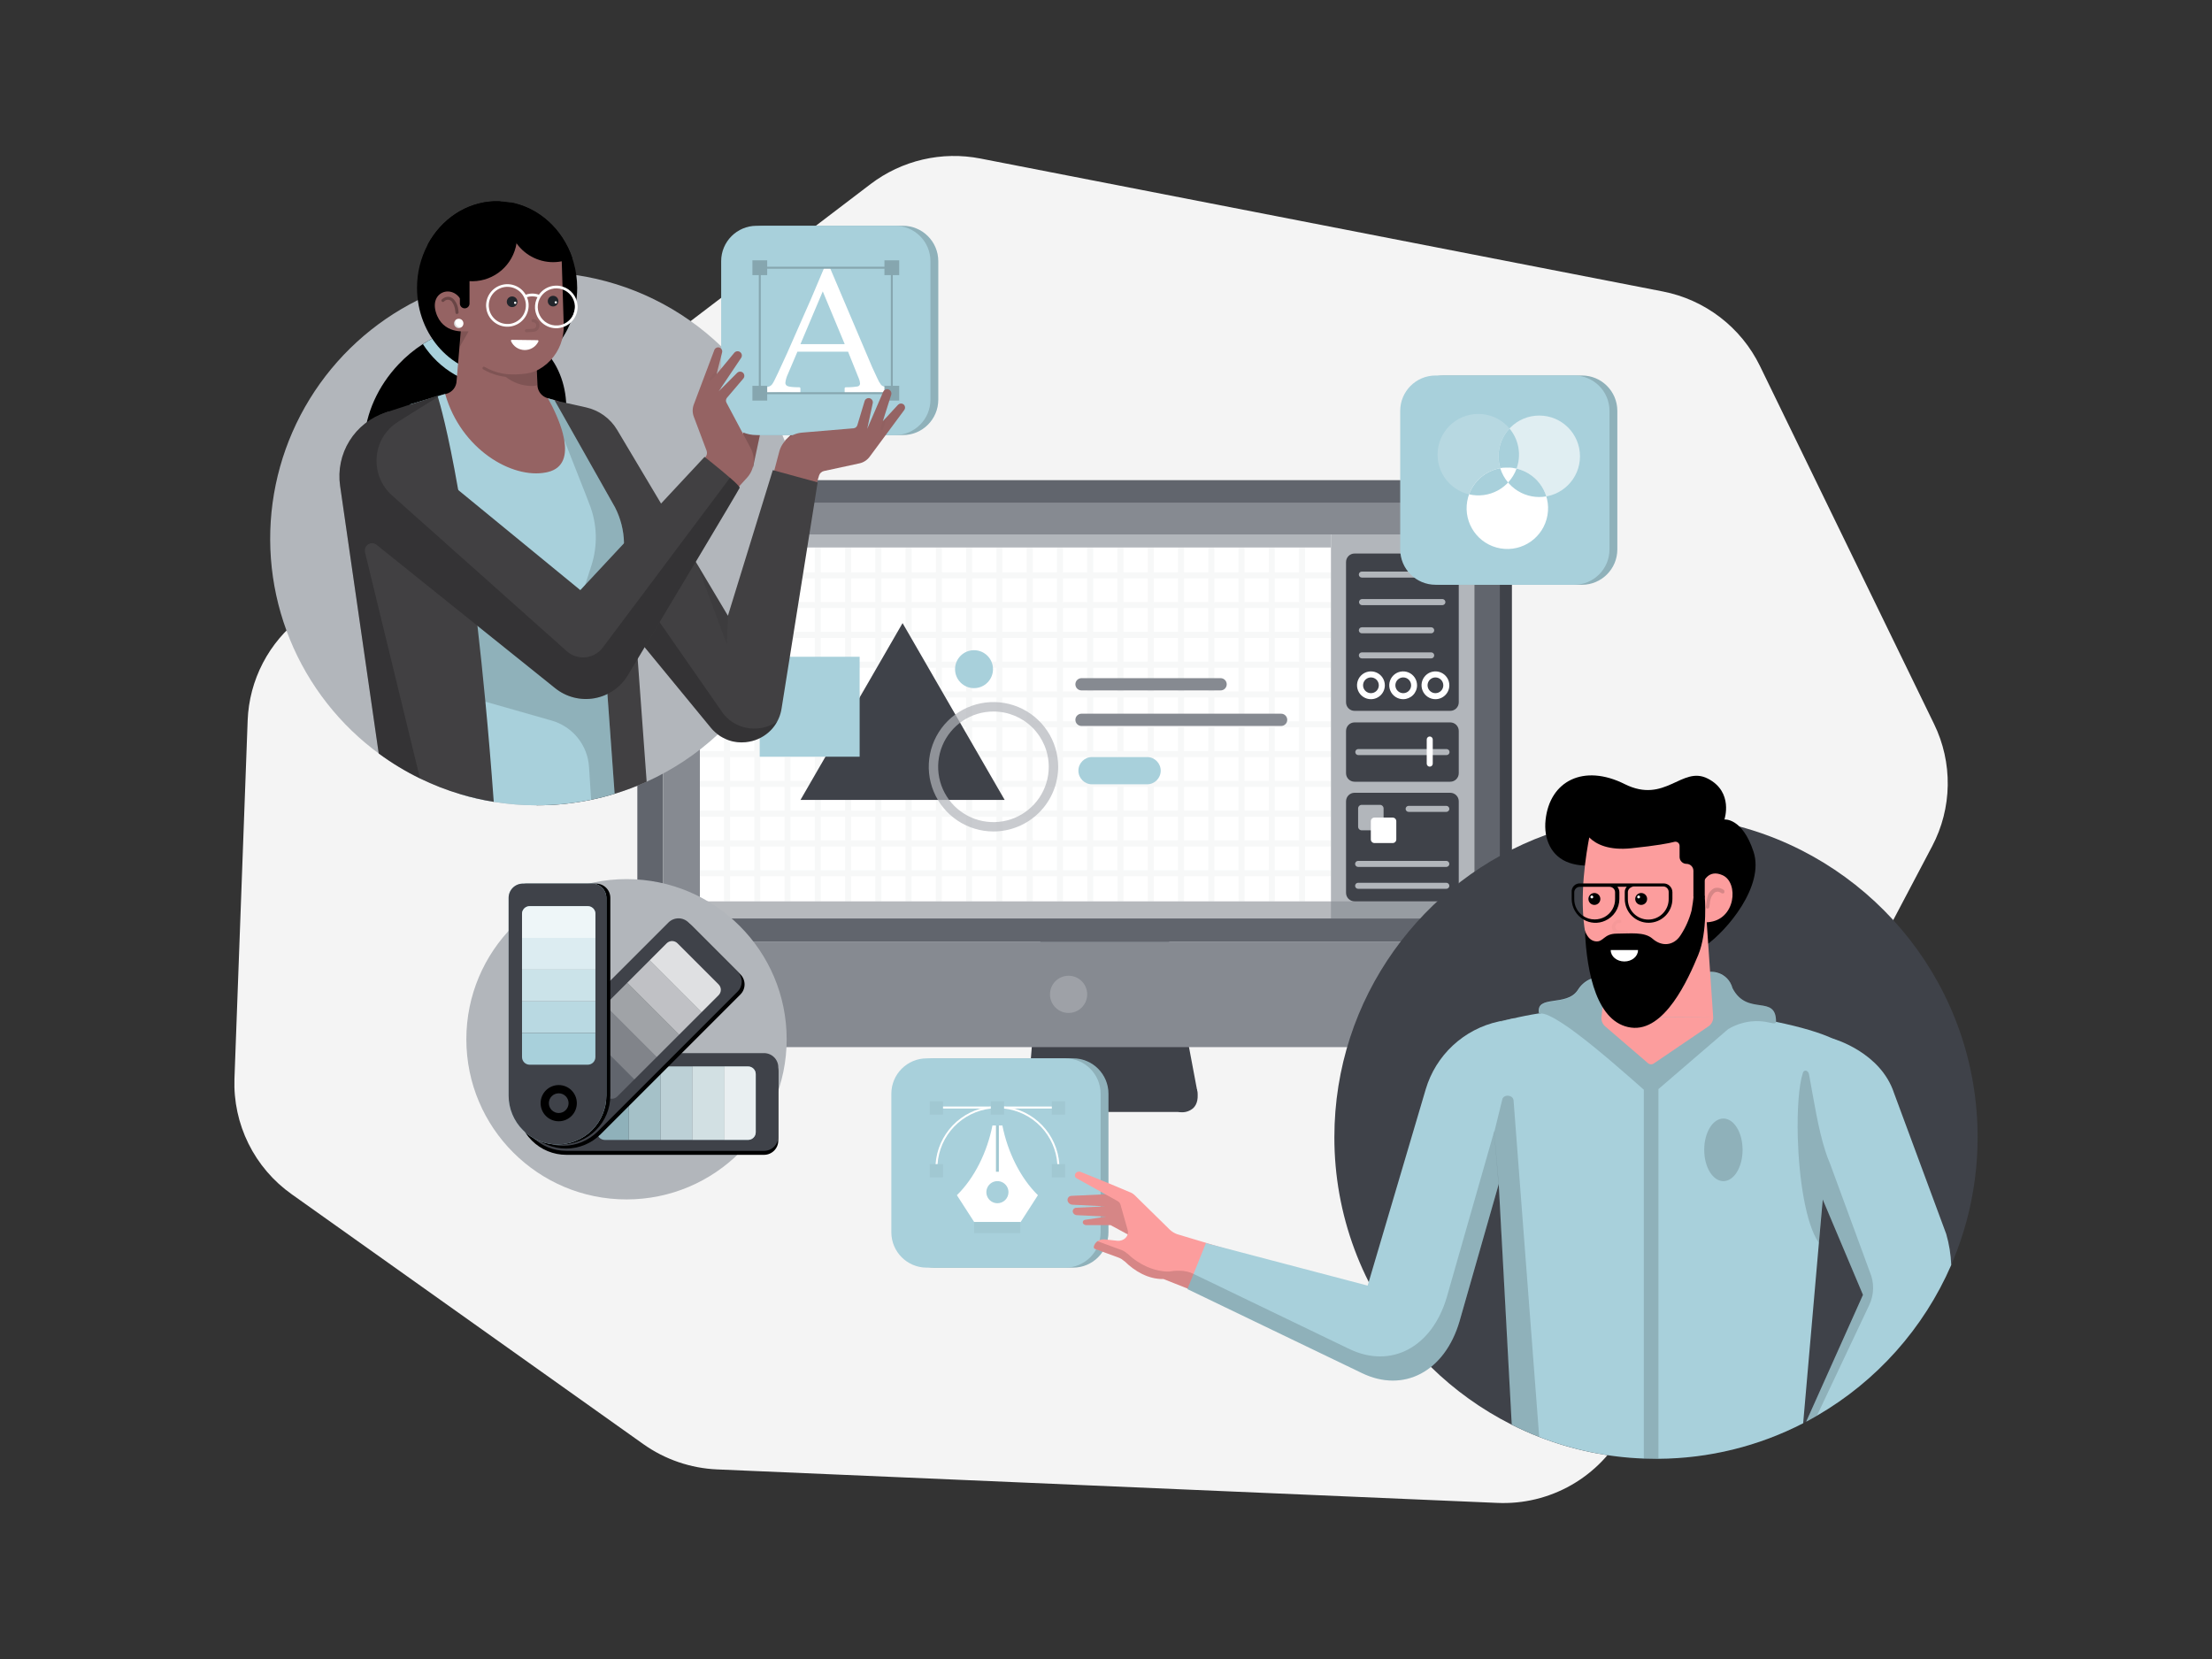 <svg class="gridItem__media" version="1.1" id="Layer_1" xmlns="http://www.w3.org/2000/svg" xmlns:xlink="http://www.w3.org/1999/xlink" x="0px" y="0px" width="1600" height="1200" viewBox="0 0 1600 1200" style="enable-background:new 0 0 1600 1200;" xml:space="preserve" fill="none">
<rect x="0" y="0" width="1600" height="1200" fill="#333333" stroke="none"/>
<style>
    .change-color-in-svg {
        fill: #A8D0DB;
    }
</style>
<path d="M217.759 446.82L629.759 133.11C640.939 124.615 653.79 118.58 667.466 115.4C681.143 112.22 695.338 111.968 709.119 114.66L1202.72 210.82C1217.81 213.747 1232.01 220.137 1244.2 229.487C1256.4 238.837 1266.26 250.891 1273 264.7L1399 523.77C1405.72 537.559 1409.09 552.735 1408.85 568.071C1408.61 583.407 1404.76 598.47 1397.61 612.04L1175 1034.54C1166.22 1051.11 1152.92 1064.84 1136.65 1074.14C1120.37 1083.44 1101.79 1087.93 1083.06 1087.09L518.789 1062.87C499.556 1062.05 480.971 1055.68 465.279 1044.53L210.999 863.83C197.7 854.416 186.952 841.841 179.723 827.238C172.494 812.636 169.011 796.464 169.589 780.18L179.139 521.07C179.688 506.609 183.436 492.449 190.114 479.61C196.792 466.771 206.234 455.572 217.759 446.82V446.82Z" fill="#F4F4F4"/>
<path d="M854.43 802.13H742.68L754 663.25H842.32L865.85 788.33C866.165 790.01 866.107 791.739 865.679 793.394C865.252 795.05 864.465 796.59 863.375 797.907C862.285 799.224 860.919 800.286 859.373 801.015C857.827 801.745 856.139 802.126 854.43 802.13Z" fill="#3F4249"/>
<path d="M1055.44 347.301H1077.25C1081.59 347.301 1085.75 349.024 1088.82 352.093C1091.88 355.161 1093.61 359.322 1093.61 363.661V741.781C1093.61 745.923 1091.96 749.895 1089.04 752.826C1086.11 755.756 1082.14 757.405 1078 757.411H1039.1V363.661C1039.1 359.325 1040.82 355.167 1043.88 352.1C1046.95 349.032 1051.1 347.306 1055.44 347.301Z" fill="#3F4249"/>
<path d="M461 681.061H1084.9V741.601C1084.9 745.796 1083.23 749.82 1080.27 752.787C1077.3 755.754 1073.28 757.421 1069.08 757.421H476.8C472.608 757.415 468.589 755.746 465.626 752.78C462.664 749.814 461 745.793 461 741.601V681.061Z" fill="#868A91"/>
<path d="M477.35 347.301H1068.53C1072.87 347.301 1077.03 349.024 1080.1 352.093C1083.17 355.161 1084.89 359.322 1084.89 363.661V681.061H461V363.661C461 359.324 462.722 355.164 465.788 352.096C468.854 349.028 473.013 347.303 477.35 347.301V347.301Z" fill="#61656D"/>
<path opacity="0.2" d="M772.938 732.691C780.367 732.691 786.388 726.669 786.388 719.241C786.388 711.813 780.367 705.791 772.938 705.791C765.51 705.791 759.488 711.813 759.488 719.241C759.488 726.669 765.51 732.691 772.938 732.691Z" fill="white"/>
<path d="M854.659 804.52C853.789 804.522 852.919 804.455 852.059 804.32H679.859V800H852.469H852.689C852.689 800 857.539 800.91 860.129 798.34C861.939 796.54 862.419 793.34 861.559 788.73L865.839 787.93C866.989 794.03 866.099 798.59 863.179 801.46C860.848 803.553 857.79 804.651 854.659 804.52V804.52Z" fill="#3F4249"/>
<path d="M800.749 799.949H679.859V804.309H800.749V799.949Z" fill="#868A91"/>
<path d="M1066.35 364.02H479.527V664.34H1066.35V364.02Z" fill="white"/>
<path d="M1066.35 364.02H479.527V386.56H1066.35V364.02Z" fill="#868A91"/>
<path d="M506.247 386.561H479.527V664.331H506.247V386.561Z" fill="#868A91"/>
<path d="M1066.34 386.561H962.719V664.331H1066.34V386.561Z" fill="#B2B6BB"/>
<path opacity="0.6" d="M1066.35 651.98H479.527V664.341H1066.35V651.98Z" fill="#868A91"/>
<path d="M1049.01 400.381H979.779C976.382 400.381 973.629 403.134 973.629 406.531V508.031C973.629 511.427 976.382 514.181 979.779 514.181H1049.01C1052.41 514.181 1055.16 511.427 1055.16 508.031V406.531C1055.16 403.134 1052.41 400.381 1049.01 400.381Z" fill="#3F4249"/>
<path d="M1049.01 522.541H979.779C976.382 522.541 973.629 525.294 973.629 528.691V559.291C973.629 562.688 976.382 565.441 979.779 565.441H1049.01C1052.41 565.441 1055.16 562.688 1055.16 559.291V528.691C1055.16 525.294 1052.41 522.541 1049.01 522.541Z" fill="#3F4249"/>
<path d="M1049.01 573.439H979.779C976.382 573.439 973.629 576.193 973.629 579.589V645.819C973.629 649.216 976.382 651.969 979.779 651.969H1049.01C1052.41 651.969 1055.16 649.216 1055.16 645.819V579.589C1055.16 576.193 1052.41 573.439 1049.01 573.439Z" fill="#3F4249"/>
<path d="M574.1 386.561H506.25V396.011H574.1V386.561Z" fill="#3F4249"/>
<path d="M962.718 386.561H574.098V396.011H962.718V386.561Z" fill="#B2B6BB"/>
<path d="M1043.46 417.78H985.059C984.481 417.78 983.926 417.55 983.517 417.141C983.109 416.733 982.879 416.178 982.879 415.6C982.879 415.022 983.109 414.467 983.517 414.058C983.926 413.65 984.481 413.42 985.059 413.42H1043.46C1044.04 413.42 1044.59 413.65 1045 414.058C1045.41 414.467 1045.64 415.022 1045.64 415.6C1045.64 416.178 1045.41 416.733 1045 417.141C1044.59 417.55 1044.04 417.78 1043.46 417.78V417.78Z" fill="#B2B6BB"/>
<path d="M1043.46 437.7H985.058C984.504 437.663 983.985 437.416 983.606 437.01C983.227 436.605 983.016 436.07 983.016 435.515C983.016 434.96 983.227 434.425 983.606 434.02C983.985 433.614 984.504 433.368 985.058 433.33H1043.46C1044.01 433.368 1044.53 433.614 1044.91 434.02C1045.29 434.425 1045.5 434.96 1045.5 435.515C1045.5 436.07 1045.29 436.605 1044.91 437.01C1044.53 437.416 1044.01 437.663 1043.46 437.7Z" fill="#B2B6BB"/>
<path d="M1046.16 546.18H982.358C981.805 546.142 981.285 545.896 980.906 545.49C980.527 545.084 980.316 544.55 980.316 543.995C980.316 543.439 980.527 542.905 980.906 542.499C981.285 542.094 981.805 541.847 982.358 541.81H1046.16C1046.46 541.789 1046.76 541.831 1047.04 541.932C1047.32 542.032 1047.58 542.19 1047.8 542.395C1048.02 542.6 1048.2 542.847 1048.32 543.123C1048.43 543.398 1048.5 543.695 1048.5 543.995C1048.5 544.295 1048.43 544.592 1048.32 544.867C1048.2 545.142 1048.02 545.39 1047.8 545.595C1047.58 545.8 1047.32 545.957 1047.04 546.058C1046.76 546.158 1046.46 546.2 1046.16 546.18V546.18Z" fill="#B2B6BB"/>
<path d="M1035.23 458.09H985.059C984.481 458.09 983.926 457.861 983.517 457.452C983.109 457.043 982.879 456.489 982.879 455.91C982.879 455.332 983.109 454.778 983.517 454.369C983.926 453.96 984.481 453.73 985.059 453.73H1035.23C1035.81 453.73 1036.36 453.96 1036.77 454.369C1037.18 454.778 1037.41 455.332 1037.41 455.91C1037.41 456.489 1037.18 457.043 1036.77 457.452C1036.36 457.861 1035.81 458.09 1035.23 458.09V458.09Z" fill="#B2B6BB"/>
<path d="M1035.23 476.241H985.059C984.481 476.241 983.926 476.011 983.517 475.602C983.109 475.194 982.879 474.639 982.879 474.061C982.879 473.483 983.109 472.928 983.517 472.519C983.926 472.111 984.481 471.881 985.059 471.881H1035.23C1035.81 471.881 1036.36 472.111 1036.77 472.519C1037.18 472.928 1037.41 473.483 1037.41 474.061C1037.41 474.639 1037.18 475.194 1036.77 475.602C1036.36 476.011 1035.81 476.241 1035.23 476.241V476.241Z" fill="#B2B6BB"/>
<path d="M991.63 505.751C989.641 505.751 987.696 505.161 986.041 504.055C984.387 502.95 983.097 501.379 982.336 499.541C981.575 497.702 981.375 495.68 981.764 493.728C982.152 491.777 983.11 489.984 984.517 488.577C985.924 487.17 987.716 486.212 989.668 485.824C991.619 485.436 993.642 485.635 995.48 486.397C997.318 487.158 998.889 488.447 999.995 490.102C1001.1 491.756 1001.69 493.701 1001.69 495.691C1001.69 498.358 1000.63 500.915 998.741 502.801C996.855 504.687 994.298 505.748 991.63 505.751V505.751ZM991.63 490.001C990.505 490.003 989.406 490.338 988.472 490.965C987.537 491.591 986.81 492.48 986.381 493.52C985.951 494.56 985.84 495.704 986.061 496.807C986.282 497.91 986.824 498.923 987.62 499.718C988.417 500.513 989.43 501.054 990.534 501.272C991.637 501.491 992.781 501.378 993.82 500.947C994.859 500.516 995.747 499.787 996.372 498.851C996.997 497.916 997.33 496.816 997.33 495.691C997.33 494.943 997.183 494.202 996.896 493.511C996.61 492.82 996.19 492.192 995.66 491.664C995.131 491.135 994.502 490.716 993.811 490.431C993.119 490.146 992.378 490 991.63 490.001V490.001Z" fill="white"/>
<path d="M1015 505.751C1013.01 505.763 1011.06 505.183 1009.39 504.085C1007.73 502.986 1006.43 501.419 1005.66 499.582C1004.89 497.745 1004.68 495.721 1005.06 493.765C1005.45 491.81 1006.4 490.012 1007.8 488.599C1009.21 487.186 1011 486.222 1012.95 485.829C1014.91 485.436 1016.93 485.631 1018.77 486.391C1020.62 487.15 1022.19 488.44 1023.3 490.095C1024.41 491.751 1025 493.698 1025 495.691C1025 498.348 1023.94 500.896 1022.07 502.78C1020.2 504.665 1017.66 505.732 1015 505.751V505.751ZM1015 490.001C1013.87 490.003 1012.77 490.338 1011.84 490.964C1010.91 491.591 1010.18 492.48 1009.75 493.52C1009.32 494.56 1009.21 495.704 1009.43 496.807C1009.65 497.91 1010.19 498.923 1010.99 499.718C1011.79 500.512 1012.8 501.053 1013.9 501.272C1015.01 501.491 1016.15 501.378 1017.19 500.947C1018.23 500.516 1019.12 499.786 1019.74 498.851C1020.37 497.915 1020.7 496.816 1020.7 495.691C1020.7 494.943 1020.55 494.202 1020.26 493.511C1019.98 492.82 1019.56 492.192 1019.03 491.664C1018.5 491.135 1017.87 490.716 1017.18 490.431C1016.49 490.146 1015.75 489.999 1015 490.001V490.001Z" fill="white"/>
<path d="M1038.29 505.751C1036.3 505.751 1034.36 505.161 1032.7 504.055C1031.05 502.95 1029.76 501.379 1029 499.541C1028.23 497.702 1028.04 495.68 1028.42 493.728C1028.81 491.777 1029.77 489.984 1031.18 488.577C1032.58 487.17 1034.38 486.212 1036.33 485.824C1038.28 485.436 1040.3 485.635 1042.14 486.397C1043.98 487.158 1045.55 488.447 1046.65 490.102C1047.76 491.756 1048.35 493.701 1048.35 495.691C1048.35 498.358 1047.29 500.915 1045.4 502.801C1043.51 504.687 1040.96 505.748 1038.29 505.751V505.751ZM1038.29 490.001C1037.17 490.001 1036.06 490.335 1035.13 490.96C1034.19 491.585 1033.46 492.474 1033.03 493.513C1032.6 494.553 1032.49 495.697 1032.71 496.801C1032.93 497.905 1033.47 498.919 1034.27 499.714C1035.06 500.51 1036.08 501.052 1037.18 501.272C1038.28 501.491 1039.43 501.378 1040.47 500.948C1041.51 500.517 1042.4 499.788 1043.02 498.852C1043.65 497.916 1043.98 496.816 1043.98 495.691C1043.98 494.182 1043.38 492.735 1042.31 491.667C1041.25 490.6 1039.8 490.001 1038.29 490.001Z" fill="white"/>
<path d="M1034.17 554.541C1033.59 554.541 1033.04 554.311 1032.63 553.902C1032.22 553.493 1031.99 552.939 1031.99 552.361V534.901C1031.99 534.323 1032.22 533.768 1032.63 533.359C1033.04 532.95 1033.59 532.721 1034.17 532.721C1034.75 532.721 1035.3 532.95 1035.71 533.359C1036.12 533.768 1036.35 534.323 1036.35 534.901V552.361C1036.35 552.938 1036.12 553.491 1035.71 553.899C1035.3 554.308 1034.75 554.538 1034.17 554.541Z" fill="white"/>
<path d="M998.159 582.17H984.979C983.532 582.17 982.359 583.343 982.359 584.79V597.97C982.359 599.417 983.532 600.59 984.979 600.59H998.159C999.606 600.59 1000.78 599.417 1000.78 597.97V584.79C1000.78 583.343 999.606 582.17 998.159 582.17Z" fill="#B2B6BB"/>
<path d="M1007.36 591.381H994.179C992.732 591.381 991.559 592.554 991.559 594.001V607.181C991.559 608.628 992.732 609.801 994.179 609.801H1007.36C1008.81 609.801 1009.98 608.628 1009.98 607.181V594.001C1009.98 592.554 1008.81 591.381 1007.36 591.381Z" fill="white"/>
<path d="M1046.16 587.26H1018.9C1018.32 587.26 1017.77 587.031 1017.36 586.622C1016.95 586.213 1016.72 585.659 1016.72 585.08C1016.72 584.502 1016.95 583.948 1017.36 583.539C1017.77 583.13 1018.32 582.9 1018.9 582.9H1046.16C1046.74 582.9 1047.29 583.13 1047.7 583.539C1048.11 583.948 1048.34 584.502 1048.34 585.08C1048.34 585.659 1048.11 586.213 1047.7 586.622C1047.29 587.031 1046.74 587.26 1046.16 587.26V587.26Z" fill="#B2B6BB"/>
<path d="M1046.16 627.071H982.36C981.782 627.071 981.227 626.841 980.818 626.432C980.409 626.024 980.18 625.469 980.18 624.891C980.18 624.313 980.409 623.758 980.818 623.349C981.227 622.941 981.782 622.711 982.36 622.711H1046.16C1046.74 622.711 1047.29 622.941 1047.7 623.349C1048.11 623.758 1048.34 624.313 1048.34 624.891C1048.34 625.469 1048.11 626.024 1047.7 626.432C1047.29 626.841 1046.74 627.071 1046.16 627.071V627.071Z" fill="#B2B6BB"/>
<path d="M1046.16 642.901H982.36C981.782 642.901 981.227 642.671 980.818 642.263C980.409 641.854 980.18 641.299 980.18 640.721C980.18 640.143 980.409 639.588 980.818 639.18C981.227 638.771 981.782 638.541 982.36 638.541H1046.16C1046.74 638.541 1047.29 638.771 1047.7 639.18C1048.11 639.588 1048.34 640.143 1048.34 640.721C1048.34 641.299 1048.11 641.854 1047.7 642.263C1047.29 642.671 1046.74 642.901 1046.16 642.901V642.901Z" fill="#B2B6BB"/>
<path opacity="0.1" d="M962.72 418.33V414H944V396H939.63V414H922.09V396H917.73V414H900.2V396H895.84V414H878.31V396H874V414H856.42V396H852.06V414H834.53V396H830.17V414H812.64V396H808.28V414H790.75V396H786.38V414H768.86V396H764.49V414H747V396H742.6V414H725.07V396H720.71V414H703.18V396H698.82V414H681.29V396H676.93V414H659.4V396H655V414H637.51V396H633.14V414H615.62V396H611.25V414H593.73V396H589.36V414H571.83V396H567.47V414H549.94V396H545.58V414H528.05V396H523.69V414H506.25V418.36H523.69V435.55H506.25V439.91H523.69V457.09H506.25V461.46H523.69V478.64H506.25V483H523.69V500.19H506.25V504.55H523.69V521.7H506.25V526.06H523.69V543.25H506.25V547.61H523.69V564.8H506.25V569.16H523.69V586.34H506.25V590.7H523.69V607.89H506.25V612.25H523.69V629.43H506.25V633.8H523.69V652H528.05V633.8H545.58V652H549.94V633.8H567.47V652H571.83V633.8H589.36V652H593.73V633.8H611.25V652H615.62V633.8H633.14V652H637.51V633.8H655V652H659.36V633.8H676.89V652H681.25V633.8H698.78V652H703.14V633.8H720.67V652H725.03V633.8H742.6V652H747V633.8H764.53V652H768.9V633.8H786.42V652H790.79V633.8H808.32V652H812.68V633.8H830.21V652H834.57V633.8H852.1V652H856.46V633.8H874V652H878.36V633.8H895.89V652H900.25V633.8H917.78V652H922.14V633.8H939.67V652H944V633.8H962.73V629.43H944V612.25H962.73V607.89H944V590.7H962.73V586.34H944V569.16H962.73V564.8H944V547.61H962.73V543.25H944V526.06H962.73V521.7H944V504.52H962.73V500.16H944V483H962.73V478.64H944V461.43H962.73V457.06H944V439.88H962.73V435.52H944V418.33H962.72ZM917.72 418.33V435.52H900.2V418.33H917.72ZM808.28 521.7H790.75V504.52H808.28V521.7ZM812.64 504.52H830.17V521.7H812.64V504.52ZM786.38 521.7H768.86V504.52H786.38V521.7ZM764.49 521.7H747V504.52H764.53L764.49 521.7ZM742.6 521.7H725.07V504.52H742.6V521.7ZM720.71 521.7H703.18V504.52H720.71V521.7ZM698.82 521.7H681.29V504.52H698.82V521.7ZM676.93 521.7H659.4V504.52H676.93V521.7ZM655.04 521.7H637.51V504.52H655L655.04 521.7ZM633.14 521.7H615.62V504.52H633.14V521.7ZM633.14 526.06V543.25H615.62V526.06H633.14ZM637.51 526.06H655V543.25H637.51V526.06ZM659.4 526.06H676.93V543.25H659.4V526.06ZM681.29 526.06H698.82V543.25H681.29V526.06ZM703.18 526.06H720.71V543.25H703.18V526.06ZM725.07 526.06H742.6V543.25H725.07V526.06ZM746.96 526.06H764.49V543.25H747L746.96 526.06ZM768.86 526.06H786.38V543.25H768.86V526.06ZM790.75 526.06H808.28V543.25H790.75V526.06ZM812.64 526.06H830.17V543.25H812.64V526.06ZM834.53 526.06H852.06V543.25H834.53V526.06ZM834.53 521.7V504.52H852.06V521.7H834.53ZM834.53 500.16V483H852.06V500.19L834.53 500.16ZM830.17 500.16H812.64V483H830.17V500.16ZM808.28 500.16H790.75V483H808.28V500.16ZM786.38 500.16H768.86V483H786.38V500.16ZM764.49 500.16H747V483H764.53L764.49 500.16ZM742.6 500.16H725.07V483H742.6V500.16ZM720.71 500.16H703.18V483H720.71V500.16ZM698.82 500.16H681.29V483H698.82V500.16ZM676.93 500.16H659.4V483H676.93V500.16ZM655.04 500.16H637.51V483H655L655.04 500.16ZM633.14 500.16H615.62V483H633.14V500.16ZM611.25 500.16H593.73V483H611.25V500.16ZM611.25 504.52V521.7H593.73V504.52H611.25ZM611.25 526.06V543.25H593.73V526.06H611.25ZM611.25 547.61V564.8H593.73V547.61H611.25ZM615.62 547.61H633.14V564.8H615.62V547.61ZM637.51 547.61H655V564.8H637.51V547.61ZM659.4 547.61H676.93V564.8H659.4V547.61ZM681.29 547.61H698.82V564.8H681.29V547.61ZM703.18 547.61H720.71V564.8H703.18V547.61ZM725.07 547.61H742.6V564.8H725.07V547.61ZM746.96 547.61H764.49V564.8H747L746.96 547.61ZM768.86 547.61H786.38V564.8H768.86V547.61ZM790.75 547.61H808.28V564.8H790.75V547.61ZM812.64 547.61H830.17V564.8H812.64V547.61ZM834.53 547.61H852.06V564.8H834.53V547.61ZM856.42 547.61H874V564.8H856.42V547.61ZM856.42 543.25V526.06H874V543.25H856.42ZM856.42 521.7V504.52H874V521.7H856.42ZM856.42 500.16V483H874V500.19L856.42 500.16ZM856.42 478.61V461.43H874V478.61H856.42ZM852.06 478.61H834.53V461.43H852.06V478.61ZM830.17 478.61H812.64V461.43H830.17V478.61ZM808.28 478.61H790.75V461.43H808.28V478.61ZM786.38 478.61H768.86V461.43H786.38V478.61ZM764.49 478.61H747V461.43H764.53L764.49 478.61ZM742.6 478.61H725.07V461.43H742.6V478.61ZM720.71 478.61H703.18V461.43H720.71V478.61ZM698.82 478.61H681.29V461.43H698.82V478.61ZM676.93 478.61H659.4V461.43H676.93V478.61ZM655.04 478.61H637.51V461.43H655L655.04 478.61ZM633.14 478.61H615.62V461.43H633.14V478.61ZM611.25 478.61H593.73V461.43H611.25V478.61ZM589.36 478.61H571.83V461.43H589.36V478.61ZM589.36 482.97V500.16H571.83V483L589.36 482.97ZM589.36 504.52V521.7H571.83V504.52H589.36ZM589.36 526.06V543.25H571.83V526.06H589.36ZM589.36 547.61V564.8H571.83V547.61H589.36ZM589.36 569.16V586.34H571.83V569.16H589.36ZM593.73 569.16H611.25V586.34H593.73V569.16ZM615.62 569.16H633.14V586.34H615.62V569.16ZM637.51 569.16H655V586.34H637.51V569.16ZM659.4 569.16H676.93V586.34H659.4V569.16ZM681.29 569.16H698.82V586.34H681.29V569.16ZM703.18 569.16H720.71V586.34H703.18V569.16ZM725.07 569.16H742.6V586.34H725.07V569.16ZM746.96 569.16H764.49V586.34H747L746.96 569.16ZM768.86 569.16H786.38V586.34H768.86V569.16ZM790.75 569.16H808.28V586.34H790.75V569.16ZM812.64 569.16H830.17V586.34H812.64V569.16ZM834.53 569.16H852.06V586.34H834.53V569.16ZM856.42 569.16H874V586.34H856.42V569.16ZM878.31 569.16H895.84V586.34H878.31V569.16ZM878.31 564.8V547.61H895.84V564.8H878.31ZM878.31 543.25V526.06H895.84V543.25H878.31ZM878.31 521.7V504.52H895.84V521.7H878.31ZM878.31 500.16V483H895.84V500.19L878.31 500.16ZM878.31 478.61V461.43H895.84V478.61H878.31ZM878.31 457.06V439.88H895.84V457.06H878.31ZM873.95 457.06H856.42V439.88H874L873.95 457.06ZM852.06 457.06H834.53V439.88H852.06V457.06ZM830.17 457.06H812.64V439.88H830.17V457.06ZM808.28 457.06H790.75V439.88H808.28V457.06ZM786.38 457.06H768.86V439.88H786.38V457.06ZM764.49 457.06H747V439.88H764.53L764.49 457.06ZM742.6 457.06H725.07V439.88H742.6V457.06ZM720.71 457.06H703.18V439.88H720.71V457.06ZM698.82 457.06H681.29V439.88H698.82V457.06ZM676.93 457.06H659.4V439.88H676.93V457.06ZM655.04 457.06H637.51V439.88H655L655.04 457.06ZM633.14 457.06H615.62V439.88H633.14V457.06ZM611.25 457.06H593.73V439.88H611.25V457.06ZM589.36 457.06H571.83V439.88H589.36V457.06ZM567.47 457.06H549.94V439.88H567.47V457.06ZM567.47 461.43V478.61H549.94V461.43H567.47ZM567.47 482.97V500.16H549.94V483L567.47 482.97ZM567.47 504.52V521.7H549.94V504.52H567.47ZM567.47 526.06V543.25H549.94V526.06H567.47ZM567.47 547.61V564.8H549.94V547.61H567.47ZM567.47 569.16V586.34H549.94V569.16H567.47ZM567.47 590.7V607.89H549.94V590.7H567.47ZM571.83 590.7H589.36V607.89H571.83V590.7ZM593.73 590.7H611.25V607.89H593.73V590.7ZM615.62 590.7H633.14V607.89H615.62V590.7ZM637.51 590.7H655V607.89H637.51V590.7ZM659.4 590.7H676.93V607.89H659.4V590.7ZM681.29 590.7H698.82V607.89H681.29V590.7ZM703.18 590.7H720.71V607.89H703.18V590.7ZM725.07 590.7H742.6V607.89H725.07V590.7ZM746.96 590.7H764.49V607.89H747L746.96 590.7ZM768.86 590.7H786.38V607.89H768.86V590.7ZM790.75 590.7H808.28V607.89H790.75V590.7ZM812.64 590.7H830.17V607.89H812.64V590.7ZM834.53 590.7H852.06V607.89H834.53V590.7ZM856.42 590.7H874V607.89H856.42V590.7ZM878.31 590.7H895.84V607.89H878.31V590.7ZM900.2 590.7H917.73V607.89H900.2V590.7ZM900.2 586.34V569.16H917.73V586.34H900.2ZM900.2 564.8V547.61H917.73V564.8H900.2ZM900.2 543.25V526.06H917.73V543.25H900.2ZM900.2 521.7V504.52H917.73V521.7H900.2ZM900.2 500.16V483H917.73V500.19L900.2 500.16ZM900.2 478.61V461.43H917.73V478.61H900.2ZM900.2 457.06V439.88H917.73V457.06H900.2ZM895.84 418.33V435.52H878.31V418.33H895.84ZM873.95 418.33V435.52H856.42V418.33H873.95ZM852.06 418.33V435.52H834.53V418.33H852.06ZM830.17 418.33V435.52H812.64V418.33H830.17ZM808.28 418.33V435.52H790.75V418.33H808.28ZM786.38 418.33V435.52H768.86V418.33H786.38ZM764.49 418.33V435.52H747V418.33H764.49ZM742.6 418.33V435.52H725.07V418.33H742.6ZM720.71 418.33V435.52H703.18V418.33H720.71ZM698.82 418.33V435.52H681.29V418.33H698.82ZM676.93 418.33V435.52H659.4V418.33H676.93ZM655.04 418.33V435.52H637.51V418.33H655.04ZM633.14 418.33V435.52H615.62V418.33H633.14ZM611.25 418.33V435.52H593.73V418.33H611.25ZM589.36 418.33V435.52H571.83V418.33H589.36ZM567.47 418.33V435.52H549.94V418.33H567.47ZM528.05 418.33H545.58V435.52H528.05V418.33ZM528.05 439.88H545.58V457.06H528.05V439.88ZM528.05 461.43H545.58V478.61H528.05V461.43ZM528.05 482.97H545.58V500.16H528.05V482.97ZM528.05 504.52H545.58V521.7H528.05V504.52ZM528.05 526.06H545.58V543.25H528.05V526.06ZM528.05 547.61H545.58V564.8H528.05V547.61ZM528.05 569.16H545.58V586.34H528.05V569.16ZM528.05 590.7H545.58V607.89H528.05V590.7ZM528.05 629.43V612.25H545.58V629.43H528.05ZM549.94 629.43V612.25H567.47V629.43H549.94ZM571.83 629.43V612.25H589.36V629.43H571.83ZM593.73 629.43V612.25H611.25V629.43H593.73ZM615.62 629.43V612.25H633.14V629.43H615.62ZM637.51 629.43V612.25H655V629.43H637.51ZM659.4 629.43V612.25H676.93V629.43H659.4ZM681.29 629.43V612.25H698.82V629.43H681.29ZM703.18 629.43V612.25H720.71V629.43H703.18ZM725.07 629.43V612.25H742.6V629.43H725.07ZM746.96 629.43V612.25H764.49V629.43H746.96ZM768.86 629.43V612.25H786.38V629.43H768.86ZM790.75 629.43V612.25H808.28V629.43H790.75ZM812.64 629.43V612.25H830.17V629.43H812.64ZM834.53 629.43V612.25H852.06V629.43H834.53ZM856.42 629.43V612.25H874V629.43H856.42ZM878.31 629.43V612.25H895.84V629.43H878.31ZM900.2 629.43V612.25H917.73V629.43H900.2ZM939.62 629.43H922.09V612.25H939.62V629.43ZM939.62 607.89H922.09V590.7H939.62V607.89ZM939.62 586.34H922.09V569.16H939.62V586.34ZM939.62 564.8H922.09V547.61H939.62V564.8ZM939.62 543.25H922.09V526.06H939.62V543.25ZM939.62 521.7H922.09V504.52H939.62V521.7ZM939.62 500.16H922.09V483H939.62V500.16ZM939.62 478.61H922.09V461.43H939.62V478.61ZM939.62 457.06H922.09V439.88H939.62V457.06ZM939.62 435.52H922.09V418.33H939.62V435.52Z" fill="#B2B6BB"/>
<path d="M579.008 578.621L652.858 450.711L726.708 578.621H579.008Z" fill="#3F4249"/>
<path d="M704.54 497.751C712.118 497.751 718.26 491.608 718.26 484.031C718.26 476.453 712.118 470.311 704.54 470.311C696.963 470.311 690.82 476.453 690.82 484.031C690.82 491.608 696.963 497.751 704.54 497.751Z" class="change-color-in-svg" fill="#4D61FC"/>
<path d="M621.798 475.061H549.508V547.351H621.798V475.061Z" class="change-color-in-svg" fill="#4D61FC"/>
<path opacity="0.7" d="M718.589 601.42C709.333 601.42 700.285 598.676 692.588 593.533C684.892 588.391 678.894 581.082 675.351 572.53C671.809 563.978 670.883 554.568 672.688 545.49C674.494 536.412 678.951 528.073 685.496 521.528C692.042 514.983 700.381 510.525 709.459 508.72C718.537 506.914 727.947 507.841 736.499 511.383C745.05 514.925 752.359 520.923 757.502 528.62C762.644 536.316 765.389 545.364 765.389 554.62C765.376 567.028 760.441 578.924 751.667 587.698C742.893 596.472 730.997 601.407 718.589 601.42V601.42ZM718.589 514.66C710.678 514.66 702.944 517.006 696.366 521.402C689.788 525.797 684.661 532.044 681.634 539.353C678.606 546.662 677.814 554.705 679.358 562.464C680.901 570.223 684.711 577.351 690.305 582.945C695.899 588.539 703.026 592.348 710.785 593.892C718.545 595.435 726.587 594.643 733.896 591.616C741.205 588.588 747.453 583.461 751.848 576.883C756.243 570.305 758.589 562.572 758.589 554.66C758.589 544.052 754.375 533.878 746.873 526.376C739.372 518.875 729.198 514.66 718.589 514.66V514.66Z" fill="#B2B6BB"/>
<path d="M882.879 490.529H782.299C779.847 490.529 777.859 492.517 777.859 494.969C777.859 497.421 779.847 499.409 782.299 499.409H882.879C885.332 499.409 887.319 497.421 887.319 494.969C887.319 492.517 885.332 490.529 882.879 490.529Z" fill="#868A91"/>
<path d="M926.659 516.23H782.299C779.847 516.23 777.859 518.218 777.859 520.67C777.859 523.123 779.847 525.11 782.299 525.11H926.659C929.112 525.11 931.099 523.123 931.099 520.67C931.099 518.218 929.112 516.23 926.659 516.23Z" fill="#868A91"/>
<path d="M829.719 547.609H789.889C784.449 547.609 780.039 552.019 780.039 557.459C780.039 562.899 784.449 567.309 789.889 567.309H829.719C835.159 567.309 839.569 562.899 839.569 557.459C839.569 552.019 835.159 547.609 829.719 547.609Z" class="change-color-in-svg" fill="#4D61FC"/>
<path d="M581.078 389.73C581.144 438.761 562.458 485.961 528.848 521.66C525.754 524.993 522.544 528.183 519.218 531.23C504.014 545.321 486.638 556.87 467.758 565.43C460.229 568.839 452.486 571.755 444.578 574.16C439.031 575.86 433.365 577.306 427.578 578.5C414.633 581.176 401.447 582.516 388.228 582.5H388.138C377.754 582.502 367.386 581.662 357.138 579.99C349.06 578.695 341.076 576.871 333.238 574.53C323.125 571.53 313.278 567.697 303.798 563.07C271.434 547.295 244.131 522.777 224.979 492.29C205.826 461.803 195.588 426.564 195.424 390.561C195.259 354.558 205.175 319.227 224.048 288.566C242.922 257.906 269.999 233.139 302.218 217.07C311.994 212.185 322.172 208.147 332.638 205L333.168 204.84C335.028 204.29 336.898 203.76 338.788 203.27C339.058 203.19 339.328 203.11 339.608 203.05C345.378 201.55 351.238 200.3 357.198 199.35C367.467 197.684 377.854 196.848 388.258 196.85C394.438 196.85 400.568 197.14 406.598 197.72C410.048 198.04 413.468 198.45 416.868 198.97C456.291 204.863 492.905 222.872 521.638 250.5C523.568 252.34 525.448 254.22 527.298 256.14C527.838 256.7 528.378 257.27 528.898 257.83C530.438 259.47 531.941 261.136 533.408 262.83C537.954 268.004 542.21 273.426 546.158 279.07C548.608 282.55 550.938 286.07 553.158 289.75C558.015 297.764 562.286 306.119 565.938 314.75C566.528 316.15 567.098 317.55 567.658 318.97V319.04V319.12C570.937 327.448 573.631 335.995 575.718 344.7C576.118 346.36 576.488 348.03 576.848 349.7C579.644 362.86 581.062 376.276 581.078 389.73V389.73Z" fill="#B2B6BB"/>
<path d="M384.66 354.72C354.26 386.85 308.05 392.48 281.42 367.29C254.79 342.1 257.88 295.65 288.28 263.52C293.533 257.95 299.439 253.035 305.87 248.88C334.55 230.36 369.64 230.25 391.52 250.94C395.287 254.511 398.541 258.586 401.19 263.05C416.68 289.22 410.68 327.22 384.66 354.72Z" fill="black"/>
<path d="M371.287 238.701C351.157 231.701 326.807 235.361 305.867 248.881C317.717 267.201 337.347 279.171 359.577 279.171C368.566 279.17 377.443 277.186 385.577 273.361C380.767 261.821 376.047 250.251 371.287 238.701Z" class="change-color-in-svg" fill="#4D61FC"/>
<path d="M417.499 208.229C417.499 242.869 391.569 270.939 359.579 270.939C327.589 270.939 301.649 242.869 301.649 208.229C301.621 197.433 304.226 186.792 309.239 177.229L309.519 176.719C319.229 158.719 337.049 146.369 357.569 145.609C358.229 145.609 358.899 145.609 359.569 145.609C360.239 145.609 361.079 145.609 361.819 145.669C364.349 145.77 366.869 146.05 369.359 146.509V146.509C389.949 150.319 406.839 165.889 413.899 186.619C414.229 187.619 414.539 188.529 414.819 189.509C416.591 195.592 417.493 201.894 417.499 208.229Z" fill="black"/>
<path d="M544.66 338.12L551.66 305.3C551.801 304.642 551.699 303.955 551.371 303.366C551.044 302.777 550.514 302.328 549.88 302.1H549.8C548.22 301.527 546.483 301.56 544.925 302.194C543.368 302.828 542.101 304.017 541.37 305.53L537 314.7L544.66 338.12Z" fill="#956363"/>
<path opacity="0.15" d="M544.66 338.12L551.66 305.3C551.801 304.642 551.699 303.955 551.371 303.366C551.044 302.777 550.514 302.328 549.88 302.1H549.8C548.22 301.527 546.483 301.56 544.925 302.194C543.368 302.828 542.101 304.017 541.37 305.53L537 314.7L544.66 338.12Z" fill="black"/>
<path d="M567.559 319L591.349 295.31C591.827 294.834 592.461 294.548 593.134 294.504C593.806 294.46 594.473 294.661 595.009 295.07L595.079 295.12C596.414 296.141 597.324 297.621 597.633 299.274C597.941 300.927 597.626 302.636 596.749 304.07L591.419 312.78L567.559 319Z" fill="#956363"/>
<path opacity="0.15" d="M567.559 319L591.349 295.31C591.827 294.834 592.461 294.548 593.134 294.504C593.806 294.46 594.473 294.661 595.009 295.07L595.079 295.12C596.414 296.141 597.324 297.621 597.633 299.274C597.941 300.927 597.626 302.636 596.749 304.07L591.419 312.78L567.559 319Z" fill="black"/>
<path d="M653.081 163.32H552.901C538.762 163.32 527.301 174.782 527.301 188.92V289.1C527.301 303.239 538.762 314.7 552.901 314.7H653.081C667.219 314.7 678.681 303.239 678.681 289.1V188.92C678.681 174.782 667.219 163.32 653.081 163.32Z" class="change-color-in-svg" fill="#4D61FC"/>
<path opacity="0.15" d="M653.081 163.32H552.901C538.762 163.32 527.301 174.782 527.301 188.92V289.1C527.301 303.239 538.762 314.7 552.901 314.7H653.081C667.219 314.7 678.681 303.239 678.681 289.1V188.92C678.681 174.782 667.219 163.32 653.081 163.32Z" fill="black"/>
<path d="M647.421 163.32H547.241C533.102 163.32 521.641 174.782 521.641 188.92V289.1C521.641 303.239 533.102 314.7 547.241 314.7H647.421C661.559 314.7 673.021 303.239 673.021 289.1V188.92C673.021 174.782 661.559 163.32 647.421 163.32Z" class="change-color-in-svg" fill="#4D61FC"/>
<path d="M644.578 280.091C642.957 280.115 641.337 279.991 639.738 279.721C639.61 279.691 639.483 279.654 639.358 279.611C638.616 279.373 637.934 278.977 637.358 278.451C636.221 276.9 635.267 275.222 634.518 273.451C633.145 270.624 631.931 268.011 630.878 265.611L627.278 257.131L600.598 194.341L600.298 193.631H596.188L595.888 194.341C592.775 201.741 589.648 209.134 586.508 216.521L569.308 255.521L562.668 269.941C560.558 274.501 559.158 277.181 558.458 278.011C557.85 278.782 557.024 279.353 556.088 279.651C555.709 279.762 555.321 279.839 554.928 279.881C553.848 280.011 552.248 280.101 550.148 280.131L549.578 280.631V283.921L550.148 284.421C554.868 284.088 559.535 283.921 564.148 283.921C568.235 283.921 572.998 284.088 578.438 284.421L578.948 283.921V280.631L578.378 280.131C573.788 280.131 570.908 279.811 569.768 279.301C569.276 279.14 568.848 278.828 568.543 278.41C568.238 277.992 568.072 277.488 568.068 276.971C568.305 274.751 568.924 272.589 569.898 270.581L576.798 254.381H613.418L621.188 273.681C621.706 274.84 622.011 276.083 622.088 277.351C622.112 277.87 621.943 278.379 621.615 278.781C621.286 279.183 620.821 279.45 620.308 279.531C617.381 279.987 614.42 280.188 611.458 280.131L610.948 280.631V283.921L611.458 284.421C618.451 284.261 625.451 284.074 632.458 283.861C634.358 283.861 636.381 283.911 638.528 284.011C640.428 284.111 642.438 284.251 644.528 284.421L644.698 284.251L645.028 283.921V280.631L644.578 280.091ZM578.998 248.901L595.128 210.771L610.998 248.901H578.998Z" fill="white"/>
<path d="M650.428 199.001V188.291H639.738V192.931H554.928V188.291H544.238V199.001H548.868V279.081H544.238V289.761H554.928V285.121H639.738V289.761H650.428V279.051H645.788V199.001H650.428ZM554.928 283.711V279.081H550.288V199.001H554.928V194.371H639.738V199.001H644.368V279.081H639.738V283.711H554.928Z" class="change-color-in-svg" fill="#4D61FC"/>
<path opacity="0.2" d="M650.428 199.001V188.291H639.738V192.931H554.928V188.291H544.238V199.001H548.868V279.081H544.238V289.761H554.928V285.121H639.738V289.761H650.428V279.051H645.788V199.001H650.428ZM554.928 283.711V279.081H550.288V199.001H554.928V194.371H639.738V199.001H644.368V279.081H639.738V283.711H554.928Z" fill="black"/>
<path d="M403.94 290.219L424.42 342.469C412.05 361.019 353.11 353.309 337.42 330.109L318.48 286.049L322.84 284.849C324.93 284.295 326.783 283.078 328.122 281.381C329.462 279.685 330.215 277.6 330.27 275.439L334.43 226.529L386.2 219.529L387.92 259.529L388.8 279.429C389.024 281.425 389.839 283.307 391.142 284.835C392.445 286.362 394.175 287.464 396.11 287.999L403.94 290.219Z" fill="#956363"/>
<path d="M373.43 271.781L370.72 271.861C361.323 272.149 352.196 268.694 345.345 262.254C338.495 255.815 334.483 246.918 334.19 237.521L332.65 187.811C332.602 186.258 332.861 184.711 333.41 183.258C333.96 181.805 334.791 180.474 335.855 179.342C336.92 178.21 338.196 177.299 339.613 176.661C341.029 176.022 342.557 175.669 344.11 175.621L390.5 174.191C392.517 174.128 394.526 174.464 396.413 175.177C398.3 175.891 400.028 176.97 401.498 178.352C402.968 179.734 404.151 181.391 404.98 183.231C405.809 185.07 406.268 187.054 406.33 189.071L407.76 235.251C407.906 239.904 407.133 244.54 405.486 248.894C403.839 253.249 401.351 257.236 398.163 260.628C394.975 264.02 391.15 266.751 386.906 268.665C382.662 270.579 378.083 271.637 373.43 271.781V271.781Z" fill="#956363"/>
<path d="M370.428 222.13C372.554 222.13 374.278 220.406 374.278 218.28C374.278 216.153 372.554 214.43 370.428 214.43C368.302 214.43 366.578 216.153 366.578 218.28C366.578 220.406 368.302 222.13 370.428 222.13Z" fill="#21252B"/>
<path d="M372.65 219.849C373.109 219.849 373.48 219.478 373.48 219.019C373.48 218.561 373.109 218.189 372.65 218.189C372.192 218.189 371.82 218.561 371.82 219.019C371.82 219.478 372.192 219.849 372.65 219.849Z" fill="white"/>
<path d="M400.069 221.671C402.195 221.671 403.919 219.947 403.919 217.821C403.919 215.694 402.195 213.971 400.069 213.971C397.942 213.971 396.219 215.694 396.219 217.821C396.219 219.947 397.942 221.671 400.069 221.671Z" fill="#21252B"/>
<path d="M402.017 219.551C402.476 219.551 402.848 219.179 402.848 218.721C402.848 218.262 402.476 217.891 402.017 217.891C401.559 217.891 401.188 218.262 401.188 218.721C401.188 219.179 401.559 219.551 402.017 219.551Z" fill="white"/>
<g opacity="0.3">
<path opacity="0.3" d="M385.998 239.999L380.798 240.329C380.515 240.327 380.243 240.217 380.037 240.023C379.832 239.828 379.707 239.562 379.69 239.28C379.672 238.997 379.762 238.718 379.942 238.499C380.122 238.28 380.378 238.137 380.658 238.099L385.848 237.769C386.443 237.691 386.986 237.39 387.366 236.927C387.746 236.463 387.936 235.872 387.897 235.274C387.857 234.676 387.592 234.115 387.154 233.705C386.716 233.296 386.138 233.068 385.538 233.069C385.255 233.067 384.983 232.957 384.777 232.763C384.572 232.568 384.447 232.302 384.43 232.02C384.412 231.737 384.502 231.458 384.682 231.239C384.862 231.02 385.118 230.877 385.398 230.839C386.607 230.771 387.793 231.183 388.699 231.985C389.606 232.787 390.158 233.914 390.237 235.122C390.317 236.33 389.916 237.52 389.122 238.433C388.328 239.346 387.205 239.909 385.998 239.999Z" fill="black"/>
</g>
<path d="M336.79 239.55C336.79 239.55 320.01 242.11 315.23 225.66C310.45 209.21 330.93 204.66 335.09 221.24L338.7 239.43L336.79 239.55Z" fill="#956363"/>
<path opacity="0.3" d="M319.789 216.41C320.459 215.794 321.249 215.322 322.109 215.024C322.969 214.726 323.882 214.609 324.789 214.68C325.679 214.851 326.523 215.206 327.267 215.723C328.011 216.24 328.639 216.906 329.109 217.68C330.451 219.553 331.275 221.747 331.499 224.04L331.709 225.85C331.899 227.17 329.619 227.74 329.469 226.19L329.209 224.19C328.974 222.315 328.333 220.513 327.329 218.91C327.059 218.353 326.655 217.872 326.152 217.51C325.65 217.148 325.065 216.917 324.451 216.837C323.836 216.758 323.212 216.833 322.634 217.055C322.056 217.277 321.542 217.64 321.139 218.11C321.029 218.216 320.898 218.298 320.755 218.35C320.611 218.403 320.458 218.425 320.306 218.415C320.153 218.405 320.005 218.363 319.869 218.293C319.734 218.222 319.614 218.124 319.519 218.005C319.423 217.886 319.354 217.748 319.314 217.6C319.275 217.452 319.267 217.298 319.291 217.147C319.314 216.996 319.369 216.852 319.451 216.723C319.534 216.595 319.642 216.485 319.769 216.4L319.789 216.41Z" fill="black"/>
<path d="M417.768 221C417.56 217.882 416.409 214.901 414.468 212.453C412.527 210.004 409.887 208.204 406.898 207.29C405.121 206.734 403.256 206.514 401.398 206.64C399.101 206.793 396.868 207.459 394.862 208.589C392.856 209.719 391.129 211.285 389.808 213.17C386.728 212.066 383.359 212.066 380.278 213.17C378.528 210.178 375.818 207.865 372.589 206.605C369.359 205.345 365.799 205.213 362.485 206.229C359.17 207.245 356.296 209.35 354.328 212.203C352.359 215.057 351.412 218.491 351.638 221.95C351.681 222.701 351.785 223.446 351.948 224.18C352.766 227.964 354.979 231.301 358.148 233.525C361.316 235.75 365.206 236.699 369.043 236.183C372.879 235.667 376.381 233.724 378.849 230.741C381.317 227.759 382.57 223.956 382.358 220.09C382.363 220.04 382.363 219.99 382.358 219.94C382.248 218.217 381.842 216.526 381.158 214.94C383.637 214.147 386.3 214.147 388.778 214.94C387.456 217.412 386.84 220.201 386.998 223C387.127 225.023 387.653 227.002 388.548 228.821C389.442 230.641 390.686 232.266 392.21 233.604C393.733 234.941 395.506 235.965 397.426 236.617C399.346 237.268 401.375 237.534 403.398 237.4C404.903 237.287 406.383 236.95 407.788 236.4C410.891 235.246 413.54 233.123 415.341 230.345C417.142 227.568 418 224.284 417.788 220.98L417.768 221ZM367.878 234.32C364.685 234.526 361.523 233.589 358.957 231.676C356.392 229.763 354.592 227 353.878 223.88C353.719 223.19 353.615 222.487 353.568 221.78C353.454 220.02 353.687 218.254 354.254 216.584C354.822 214.913 355.712 213.371 356.876 212.045C358.039 210.719 359.453 209.635 361.035 208.855C362.618 208.076 364.338 207.615 366.098 207.5C367.859 207.385 369.625 207.618 371.295 208.186C372.965 208.753 374.508 209.644 375.834 210.808C377.16 211.971 378.243 213.384 379.023 214.967C379.803 216.549 380.264 218.27 380.378 220.03C380.383 220.123 380.383 220.217 380.378 220.31C380.541 223.819 379.324 227.253 376.988 229.876C374.653 232.5 371.383 234.106 367.878 234.35V234.32ZM414.788 227.18C413.454 230.387 410.926 232.951 407.738 234.33C406.329 234.957 404.818 235.323 403.278 235.41C400.628 235.582 397.986 234.965 395.687 233.636C393.387 232.307 391.534 230.326 390.36 227.944C389.186 225.561 388.745 222.884 389.093 220.251C389.44 217.618 390.561 215.147 392.312 213.151C394.064 211.154 396.368 209.722 398.934 209.035C401.499 208.348 404.211 208.438 406.726 209.292C409.241 210.146 411.446 211.726 413.063 213.833C414.679 215.941 415.635 218.48 415.808 221.13C415.869 221.919 415.869 222.711 415.808 223.5C415.653 224.78 415.31 226.03 414.788 227.21V227.18Z" fill="white"/>
<path d="M331.831 237.301C333.692 237.301 335.201 235.792 335.201 233.931C335.201 232.069 333.692 230.561 331.831 230.561C329.97 230.561 328.461 232.069 328.461 233.931C328.461 235.792 329.97 237.301 331.831 237.301Z" fill="white"/>
<path opacity="0.15" d="M333.161 236.689C332.194 236.75 331.244 236.425 330.517 235.786C329.789 235.146 329.345 234.245 329.281 233.279C329.228 232.584 329.381 231.888 329.721 231.279C329.026 231.838 328.581 232.649 328.485 233.535C328.388 234.421 328.647 235.309 329.206 236.004C329.764 236.699 330.575 237.144 331.462 237.24C332.348 237.337 333.236 237.078 333.931 236.519C333.68 236.601 333.422 236.658 333.161 236.689V236.689Z" fill="black"/>
<path opacity="0.15" d="M333.481 239.67H338.951L332.711 250.58L333.481 239.67Z" fill="black"/>
<path opacity="0.15" d="M349.511 267.16C354.494 270.058 360.017 271.906 365.741 272.59C371.049 276.748 377.569 279.061 384.311 279.18C385.804 279.258 387.299 279.044 388.711 278.55L388.251 268L387.251 268.43C382.781 270.27 378.031 270.66 372.771 270.83C371.321 270.83 369.901 270.83 368.491 270.76C367.931 270.76 367.401 270.7 366.871 270.63C366.751 270.645 366.63 270.645 366.511 270.63C365.661 270.53 364.831 270.4 364.041 270.27L363.041 270.07C358.647 269.235 354.429 267.652 350.571 265.39C350.455 265.316 350.324 265.266 350.188 265.245C350.052 265.223 349.913 265.23 349.78 265.265C349.647 265.299 349.522 265.361 349.414 265.447C349.305 265.532 349.216 265.638 349.151 265.76C349.079 265.875 349.032 266.003 349.012 266.136C348.991 266.27 348.998 266.406 349.032 266.537C349.065 266.668 349.125 266.79 349.207 266.897C349.29 267.005 349.393 267.094 349.511 267.16V267.16Z" fill="black"/>
<path d="M388.847 246.061C388.963 246.063 389.077 246.095 389.177 246.155C389.276 246.214 389.359 246.298 389.416 246.399C389.474 246.5 389.504 246.614 389.504 246.73C389.504 246.846 389.475 246.96 389.417 247.061C388.509 248.921 387.09 250.485 385.327 251.571C383.564 252.656 381.529 253.219 379.458 253.192C377.388 253.166 375.367 252.553 373.632 251.423C371.897 250.293 370.519 248.694 369.657 246.811C369.599 246.708 369.569 246.591 369.57 246.472C369.572 246.354 369.605 246.238 369.666 246.136C369.727 246.034 369.814 245.95 369.918 245.893C370.022 245.836 370.139 245.808 370.257 245.811L388.847 246.061Z" fill="white"/>
<path d="M628.9 288C628.158 287.859 627.39 287.998 626.743 288.389C626.097 288.781 625.619 289.397 625.4 290.12L620.13 307.57C619.943 308.176 619.579 308.711 619.086 309.109C618.592 309.506 617.991 309.747 617.36 309.8L580.05 312.93C576.22 313.254 572.584 314.758 569.645 317.235C566.705 319.712 564.607 323.04 563.64 326.76L559.34 343L589.28 354.41L592.45 343.96C592.697 343.151 593.155 342.423 593.777 341.85C594.4 341.277 595.163 340.88 595.99 340.7L621.63 335.17C624.633 334.52 627.293 332.786 629.1 330.3L654.1 296.53C654.549 295.891 654.731 295.103 654.608 294.331C654.485 293.56 654.066 292.867 653.44 292.4V292.4C652.855 291.994 652.144 291.809 651.435 291.878C650.726 291.948 650.065 292.268 649.57 292.78L638.57 304.7L644.65 285.49C644.88 284.705 644.79 283.861 644.401 283.142C644.011 282.423 643.353 281.886 642.57 281.65V281.65C641.847 281.433 641.069 281.488 640.384 281.805C639.698 282.122 639.153 282.679 638.85 283.37L627.28 310.2L631.28 291.65C631.366 291.254 631.373 290.845 631.3 290.446C631.226 290.047 631.075 289.667 630.853 289.328C630.632 288.988 630.345 288.696 630.01 288.468C629.674 288.24 629.297 288.081 628.9 288Z" fill="#956363"/>
<g opacity="0.15">
<path opacity="0.15" d="M637.818 311.191C638.015 311.191 638.207 311.128 638.365 311.011C638.523 310.894 638.64 310.729 638.698 310.541L640.758 303.541C640.802 303.422 640.822 303.296 640.816 303.17C640.809 303.043 640.777 302.92 640.72 302.807C640.664 302.694 640.585 302.593 640.488 302.512C640.391 302.431 640.279 302.37 640.157 302.335C640.036 302.299 639.909 302.288 639.783 302.304C639.658 302.319 639.537 302.361 639.428 302.425C639.32 302.489 639.225 302.576 639.151 302.678C639.077 302.78 639.025 302.897 638.998 303.02L636.938 310.02C636.903 310.136 636.891 310.257 636.903 310.378C636.915 310.498 636.951 310.614 637.009 310.72C637.067 310.827 637.145 310.92 637.239 310.996C637.333 311.071 637.442 311.127 637.558 311.161C637.643 311.181 637.73 311.191 637.818 311.191Z" fill="black"/>
</g>
<path d="M591.419 348.93L565.339 512.46C564.632 517.138 562.78 521.569 559.949 525.36C559.17 526.427 558.308 527.43 557.369 528.36C553.229 532.507 547.942 535.318 542.189 536.43C540.252 536.81 538.283 537.001 536.309 537C534.319 536.991 532.335 536.777 530.389 536.36L529.639 536.19C528.889 536.01 528.149 535.8 527.419 535.55L525.999 535L525.259 534.69C524.539 534.39 523.839 534.06 523.139 533.69C522.529 533.37 521.929 533.02 521.329 532.69L520.809 532.35L519.739 531.61L519.249 531.25C518.526 530.707 517.831 530.126 517.169 529.51C516.091 528.544 515.088 527.498 514.169 526.38L466.279 468.15L460.089 460.62L461.249 476.55L467.749 565.45C460.22 568.859 452.477 571.775 444.569 574.18C439.022 575.88 433.356 577.327 427.569 578.52C414.624 581.196 401.438 582.536 388.219 582.52H388.129L397.999 520.91L401.679 497.91L404.029 483.22L406.469 467.97L413.819 421.97L423.999 358.54L424.259 356.89L421.189 346L413.189 317.64L408.509 308.11L399.219 289.17L401.049 289.58L403.299 290.08L409.499 291.46L423.859 294.66C428.531 295.694 432.942 297.673 436.821 300.476C440.699 303.28 443.962 306.848 446.409 310.96L478.169 364.25L494.039 390.89L503.259 406.34L504.079 407.72L526.519 445.38L558.999 340.06L560.079 340.35L575.829 344.65L590.999 348.8L591.419 348.93Z" fill="#414042"/>
<path opacity="0.2" d="M457.201 429.35C457.154 428.817 457.284 428.283 457.571 427.832C457.857 427.38 458.285 427.036 458.788 426.852C459.291 426.669 459.84 426.656 460.35 426.817C460.861 426.977 461.304 427.302 461.611 427.74L523.261 516.39C533.631 528.99 550.521 529.77 562.131 521.96C552.831 539.05 527.841 542.96 514.131 526.36L460.101 460.6L457.201 429.35Z" fill="black"/>
<path d="M438.251 435.57C436.16 440.12 435.252 445.125 435.611 450.12L436.851 467.29L439.361 501.99L444.581 574.16C439.034 575.86 433.367 577.306 427.581 578.5C414.635 581.176 401.45 582.516 388.231 582.5H388.141C377.756 582.502 367.389 581.662 357.141 579.99C349.063 578.695 341.079 576.871 333.241 574.53L314.181 427.62L308.181 381.42L308.011 380.13L301.481 329.82L297.481 299.09L296.641 292.63V292.49L302.641 290.71L316.641 286.52H316.691L322.031 284.93C322.031 284.98 322.031 285.02 322.031 285.06C333.371 324.89 370.301 346.63 395.031 341.71L396.221 341.45C408.031 338.64 409.911 328.75 408.121 318.22C407.911 317.02 407.661 315.8 407.371 314.59C407.371 314.46 407.301 314.33 407.271 314.21C407.241 314.09 407.271 314.16 407.271 314.13C407.111 313.48 406.931 312.84 406.761 312.19L406.311 310.68C406.231 310.433 406.151 310.173 406.071 309.9C405.901 309.39 405.741 308.9 405.561 308.37C405.381 307.84 405.221 307.37 405.041 306.85C404.861 306.33 404.681 305.85 404.491 305.35C404.301 304.85 404.121 304.35 403.931 303.9C403.651 303.19 403.371 302.49 403.081 301.81C402.981 301.56 402.871 301.32 402.771 301.08C402.381 300.17 401.991 299.29 401.611 298.45C401.491 298.19 401.371 297.95 401.271 297.7C401.171 297.45 400.931 296.99 400.771 296.65V296.6C400.401 295.81 400.031 295.06 399.681 294.36C399.655 294.316 399.634 294.269 399.621 294.22C399.451 293.92 399.301 293.63 399.171 293.34L398.741 292.53C398.721 292.488 398.698 292.447 398.671 292.41C398.281 291.66 397.921 290.99 397.611 290.41C397.521 290.21 397.411 290.03 397.311 289.85C396.781 288.9 396.421 288.29 396.311 288.12L401.041 289.39L401.091 289.49L401.171 289.63L409.231 303.88L409.641 304.59L444.881 367C448.952 374.956 451.168 383.731 451.362 392.666C451.556 401.601 449.723 410.464 446.001 418.59L438.251 435.57Z" class="change-color-in-svg" fill="#4D61FC"/>
<path opacity="0.15" d="M438.248 435.57C436.157 440.121 435.249 445.125 435.608 450.12L436.848 467.29L439.358 501.99L444.578 574.16C439.031 575.86 433.365 577.307 427.578 578.5L426.058 554.71C425.566 547.023 422.707 539.677 417.872 533.681C413.038 527.684 406.466 523.331 399.058 521.22L397.978 520.91L351.098 507.55L344.328 505.61L337.258 446.18L336.418 439.09L344.418 444.93L402.658 487.27L403.968 483.19L408.318 469.65L423.318 422.97L427.808 408.97C432.453 394.525 431.952 378.917 426.388 364.8L423.998 358.54L419.518 347.18L408.108 318.18C407.898 316.98 407.648 315.76 407.358 314.55C407.358 314.41 407.288 314.27 407.268 314.15C407.264 314.13 407.264 314.11 407.268 314.09C407.108 313.44 406.928 312.8 406.758 312.15C406.588 311.5 406.468 311.15 406.308 310.64C406.228 310.393 406.148 310.133 406.068 309.86C405.908 309.35 405.748 308.86 405.558 308.33C405.368 307.8 405.218 307.33 405.038 306.81C404.858 306.29 404.678 305.81 404.488 305.31C404.298 304.81 404.118 304.31 403.928 303.86C403.648 303.15 403.368 302.45 403.078 301.77C402.978 301.52 402.868 301.28 402.768 301.04C402.378 300.13 401.998 299.25 401.608 298.41C401.488 298.15 401.368 297.91 401.268 297.66C401.168 297.41 400.938 296.95 400.768 296.61V296.56C400.398 295.77 400.028 295.02 399.678 294.32C399.652 294.276 399.632 294.229 399.618 294.18C399.458 293.88 399.308 293.59 399.168 293.3L398.738 292.49C398.718 292.448 398.695 292.408 398.668 292.37C398.288 291.62 397.928 290.95 397.608 290.37C397.518 290.17 397.408 289.99 397.308 289.81C396.778 288.86 396.418 288.25 396.308 288.08L401.038 289.35L401.088 289.45L401.168 289.59L409.228 303.84L409.638 304.55L444.878 367C448.949 374.956 451.165 383.731 451.359 392.667C451.553 401.602 449.72 410.465 445.998 418.59L438.248 435.57Z" fill="black"/>
<path opacity="0.06" d="M526.559 445.369L525.689 466.039L504.109 407.689L526.559 445.369Z" fill="black"/>
<path d="M332.647 219.539C332.647 221.467 334.207 223.029 336.132 223.029C338.057 223.029 339.617 221.467 339.617 219.539V201.429C339.617 199.502 338.057 197.939 336.132 197.939C334.207 197.939 332.647 199.502 332.647 201.429V219.539Z" fill="black"/>
<path d="M357.148 580.001C349.071 578.706 341.087 576.882 333.248 574.541C323.135 571.541 313.288 567.708 303.808 563.081C293.327 557.967 283.329 551.916 273.938 545.001L245.998 351.371C244.364 340.063 246.779 328.542 252.818 318.843C258.857 309.145 268.13 301.893 278.998 298.371L281.228 297.651L296.618 292.651L302.568 290.731L316.468 286.221C316.487 286.327 316.517 286.431 316.558 286.531C316.558 286.671 316.658 286.851 316.738 287.091C318.058 291.381 323.988 311.711 331.438 354.441C332.885 362.707 334.382 371.841 335.928 381.841C337.188 390.121 338.478 399.014 339.798 408.521C341.338 419.761 342.888 431.901 344.448 444.941C344.748 447.491 345.058 450.081 345.358 452.701C347.298 469.494 349.208 487.781 351.088 507.561C353.222 529.727 355.242 553.874 357.148 580.001Z" fill="#414042"/>
<path d="M537.549 269.741C538.069 270.289 538.368 271.01 538.389 271.765C538.409 272.52 538.149 273.256 537.659 273.831L525.849 287.711C525.439 288.195 525.183 288.791 525.116 289.422C525.048 290.054 525.171 290.69 525.469 291.251L543.049 324.311C544.851 327.706 545.554 331.577 545.061 335.388C544.569 339.2 542.905 342.765 540.299 345.591L529 358.001L503.19 339.001L510.25 330.681C510.798 330.037 511.165 329.257 511.311 328.424C511.457 327.59 511.377 326.733 511.079 325.941L501.84 301.391C500.76 298.512 500.778 295.337 501.89 292.471L516.719 253.121C517.014 252.4 517.577 251.821 518.29 251.508C519.002 251.194 519.809 251.17 520.539 251.441V251.441C521.207 251.702 521.756 252.197 522.084 252.834C522.412 253.471 522.495 254.206 522.32 254.901L518.32 270.641L531.169 255.131C531.705 254.511 532.464 254.128 533.281 254.066C534.098 254.004 534.907 254.268 535.53 254.801V254.801C536.103 255.292 536.476 255.977 536.579 256.725C536.683 257.473 536.508 258.232 536.09 258.861L519.799 283.111L533.219 269.681C533.508 269.4 533.848 269.179 534.222 269.03C534.595 268.881 534.995 268.808 535.397 268.813C535.799 268.819 536.196 268.904 536.566 269.063C536.935 269.222 537.269 269.452 537.549 269.741V269.741Z" fill="#956363"/>
<g opacity="0.15">
<path opacity="0.15" d="M513.189 274.83C513.081 274.663 513.031 274.465 513.045 274.267C513.06 274.068 513.138 273.88 513.269 273.73L517.999 268.23C518.156 268.046 518.381 267.932 518.623 267.913C518.865 267.894 519.104 267.972 519.288 268.13C519.473 268.288 519.587 268.512 519.606 268.754C519.624 268.996 519.546 269.236 519.389 269.42L514.658 274.93C514.498 275.114 514.272 275.227 514.029 275.246C513.786 275.265 513.545 275.187 513.359 275.03C513.294 274.971 513.237 274.903 513.189 274.83V274.83Z" fill="black"/>
</g>
<path d="M248.7 353.281L253.91 379.281L401.6 497.801C405.544 500.97 410.12 503.257 415.022 504.508C419.924 505.76 425.037 505.946 430.017 505.054C434.996 504.162 439.727 502.213 443.89 499.339C448.053 496.465 451.552 492.731 454.15 488.391C483.8 439.001 534.56 354.181 535 352.831C535.24 352.161 532.18 349.201 528.09 345.641L527.97 345.541C520.46 338.991 509.63 330.481 509.63 330.481L419.76 426.851L299.76 328.461L281.21 297.631C269.901 301.298 260.333 308.993 254.326 319.254C248.319 329.514 246.292 341.624 248.63 353.281H248.7Z" fill="#414042"/>
<path opacity="0.2" d="M534.998 352.841C534.748 353.541 520.778 377.011 503.258 406.311C494.978 420.181 485.898 435.311 477.088 450.051C473.408 456.211 469.778 462.281 466.258 468.131C464.558 470.991 462.892 473.791 461.258 476.531L454.148 488.391C451.555 492.721 448.066 496.446 443.916 499.317C439.765 502.188 435.048 504.138 430.082 505.037C425.116 505.935 420.015 505.762 415.121 504.528C410.228 503.293 405.654 501.027 401.708 497.881C401.673 497.857 401.639 497.83 401.608 497.801L345.418 452.691L337.308 446.181L314.178 427.621L272.378 394.051C271.526 393.378 270.485 392.987 269.401 392.931C268.316 392.875 267.241 393.158 266.324 393.74C265.407 394.322 264.694 395.175 264.283 396.18C263.871 397.185 263.782 398.293 264.028 399.351C264.028 399.401 264.028 399.441 264.028 399.491L303.808 563.121C293.325 557.994 283.328 551.93 273.938 545.001L245.998 351.371C244.364 340.063 246.779 328.542 252.818 318.843C258.857 309.145 268.13 301.893 278.998 298.371L281.228 297.651L296.618 292.651L302.568 290.731L316.468 286.221C316.499 286.327 316.546 286.429 316.608 286.521C316.668 286.651 316.748 286.811 316.838 287.021L316.738 287.091L297.448 299.091L288.088 305.001L287.708 305.231C287.248 305.521 286.808 305.821 286.368 306.131C268.928 318.391 267.488 344.031 283.598 358.401L307.998 380.131L309.848 381.781L339.848 408.511L406.488 467.941L408.398 469.651L409.928 471.011C411.77 472.652 413.932 473.892 416.278 474.654C418.624 475.415 421.103 475.68 423.557 475.433C426.011 475.186 428.386 474.431 430.533 473.217C432.68 472.003 434.552 470.356 436.028 468.381L436.838 467.291L458.078 438.931L463.998 431.101L494.108 390.861L522.378 353.111L528.048 345.541L528.158 345.651C530.476 347.547 532.636 349.627 534.618 351.871C534.938 352.331 535.088 352.661 534.998 352.841Z" fill="black"/>
<path d="M373.998 170.941C373.995 172.648 373.865 174.353 373.608 176.041C372.397 183.626 368.541 190.538 362.721 195.552C356.902 200.566 349.495 203.357 341.814 203.433C334.133 203.508 326.673 200.863 320.757 195.964C314.84 191.066 310.848 184.231 309.488 176.671C319.198 158.671 337.018 146.321 357.538 145.561C358.198 145.561 358.868 145.561 359.538 145.561C360.208 145.561 361.048 145.561 361.788 145.621C364.153 147.439 366.244 149.588 367.998 152.001C371.942 157.525 374.041 164.153 373.998 170.941V170.941Z" fill="black"/>
<path d="M413.929 186.531C408.972 188.861 403.508 189.902 398.042 189.557C392.576 189.213 387.286 187.494 382.661 184.56C378.037 181.625 374.228 177.571 371.588 172.773C368.948 167.975 367.562 162.587 367.559 157.111C367.572 155.398 367.719 153.69 367.999 152.001C368.3 150.091 368.776 148.214 369.419 146.391V146.391C389.999 150.231 406.869 165.801 413.929 186.531Z" fill="black"/>
<path d="M453.17 867.581C517.153 867.581 569.02 815.713 569.02 751.731C569.02 687.749 517.153 635.881 453.17 635.881C389.188 635.881 337.32 687.749 337.32 751.731C337.32 815.713 389.188 867.581 453.17 867.581Z" fill="#B2B6BB"/>
<path d="M562.949 774.881V824.981C562.954 826.337 562.692 827.681 562.177 828.935C561.661 830.189 560.903 831.33 559.947 832.29C558.99 833.251 557.852 834.013 556.6 834.533C555.348 835.053 554.005 835.321 552.649 835.321H409.649C400.274 835.321 391.282 831.597 384.653 824.967C378.023 818.338 374.299 809.347 374.299 799.971V799.971C374.299 790.596 378.023 781.604 384.653 774.975C391.282 768.345 400.274 764.621 409.649 764.621H552.649C555.381 764.621 558.001 765.706 559.932 767.638C561.864 769.57 562.949 772.189 562.949 774.921V774.881Z" fill="black"/>
<path d="M562.949 772.01V822.11C562.954 823.464 562.692 824.806 562.178 826.059C561.664 827.312 560.908 828.452 559.953 829.412C558.998 830.372 557.863 831.135 556.614 831.656C555.364 832.178 554.023 832.447 552.669 832.45H409.669C400.293 832.45 391.302 828.726 384.673 822.096C378.043 815.467 374.319 806.475 374.319 797.1V797.1C374.319 787.725 378.043 778.733 384.673 772.104C391.302 765.474 400.293 761.75 409.669 761.75H552.669C555.4 761.75 558.02 762.835 559.952 764.767C561.884 766.698 562.969 769.318 562.969 772.05L562.949 772.01Z" fill="#3F4249"/>
<path d="M454.898 771.41V824.52H437.468C436.01 824.52 434.611 823.941 433.579 822.909C432.548 821.878 431.968 820.479 431.968 819.02V776.91C431.968 775.451 432.548 774.053 433.579 773.021C434.611 771.99 436.01 771.41 437.468 771.41H454.898Z" class="change-color-in-svg" fill="#4D61FC"/>
<path d="M477.828 824.49V771.42H454.898V824.49H477.828Z" class="change-color-in-svg" fill="#4D61FC"/>
<path d="M500.77 824.49V771.42H477.84V824.49H500.77Z" class="change-color-in-svg" fill="#4D61FC"/>
<path d="M523.699 824.49V771.42H500.769V824.49H523.699Z" class="change-color-in-svg" fill="#4D61FC"/>
<path d="M546.641 776.92V818.99C546.641 820.449 546.061 821.848 545.03 822.879C543.998 823.911 542.599 824.49 541.141 824.49H523.711V771.42H541.121C541.845 771.417 542.562 771.558 543.232 771.833C543.901 772.108 544.51 772.513 545.023 773.024C545.535 773.535 545.942 774.142 546.22 774.811C546.498 775.479 546.641 776.196 546.641 776.92V776.92Z" class="change-color-in-svg" fill="#4D61FC"/>
<path opacity="0.15" d="M541.131 771.42H437.461C436.002 771.42 434.603 771.999 433.572 773.031C432.54 774.062 431.961 775.461 431.961 776.92V819C431.961 820.459 432.54 821.858 433.572 822.889C434.603 823.92 436.002 824.5 437.461 824.5H541.131C542.59 824.5 543.989 823.92 545.02 822.889C546.052 821.858 546.631 820.459 546.631 819V776.92C546.631 775.461 546.052 774.062 545.02 773.031C543.989 771.999 542.59 771.42 541.131 771.42Z" fill="black"/>
<path opacity="0.2" d="M477.828 824.49V771.42H454.898V824.49H477.828Z" fill="white"/>
<path opacity="0.4" d="M500.77 824.49V771.42H477.84V824.49H500.77Z" fill="white"/>
<path opacity="0.6" d="M523.699 824.49V771.42H500.769V824.49H523.699Z" fill="white"/>
<path opacity="0.8" d="M546.641 776.92V818.99C546.641 820.449 546.061 821.848 545.03 822.879C543.998 823.911 542.599 824.49 541.141 824.49H523.711V771.42H541.121C541.845 771.417 542.562 771.558 543.232 771.833C543.901 772.108 544.51 772.513 545.023 773.024C545.535 773.535 545.942 774.142 546.22 774.811C546.498 775.479 546.641 776.196 546.641 776.92V776.92Z" fill="white"/>
<path d="M404.139 811.05C411.374 811.05 417.239 805.185 417.239 797.95C417.239 790.715 411.374 784.85 404.139 784.85C396.904 784.85 391.039 790.715 391.039 797.95C391.039 805.185 396.904 811.05 404.139 811.05Z" fill="#B2B6BB"/>
<path d="M404.138 805.08C408.076 805.08 411.268 801.888 411.268 797.95C411.268 794.013 408.076 790.82 404.138 790.82C400.2 790.82 397.008 794.013 397.008 797.95C397.008 801.888 400.2 805.08 404.138 805.08Z" fill="#61656D"/>
<path d="M500.127 669.342L535.553 704.768C537.485 706.699 538.57 709.319 538.57 712.051C538.57 714.783 537.485 717.403 535.553 719.334L434.437 820.451C427.807 827.08 418.816 830.804 409.441 830.804C400.065 830.804 391.074 827.08 384.444 820.451V820.451C377.815 813.821 374.091 804.83 374.091 795.454C374.091 786.079 377.815 777.087 384.444 770.458L485.561 669.342C487.492 667.41 490.112 666.325 492.844 666.325C495.576 666.325 498.195 667.41 500.127 669.342Z" fill="black"/>
<path d="M498.057 667.279L533.483 702.705C535.414 704.637 536.499 707.257 536.499 709.989C536.499 712.72 535.414 715.34 533.483 717.272L432.366 818.388C425.737 825.017 416.746 828.742 407.37 828.742C397.995 828.742 389.003 825.017 382.374 818.388V818.388C375.745 811.759 372.02 802.767 372.02 793.392C372.02 784.016 375.745 775.025 382.374 768.396L483.49 667.279C485.422 665.348 488.042 664.262 490.773 664.262C493.505 664.262 496.125 665.348 498.057 667.279V667.279Z" fill="#3F4249"/>
<path d="M421.27 743.297L458.796 780.823L446.471 793.148C445.439 794.179 444.04 794.759 442.582 794.759C441.123 794.759 439.724 794.179 438.693 793.148L408.945 763.4C407.913 762.368 407.334 760.97 407.334 759.511C407.334 758.052 407.913 756.653 408.945 755.622L421.27 743.297Z" fill="#61656D"/>
<path d="M475.003 764.612L437.477 727.086L421.263 743.3L458.789 780.826L475.003 764.612Z" fill="#61656D"/>
<path d="M491.221 748.391L453.695 710.865L437.481 727.079L475.008 764.605L491.221 748.391Z" fill="#61656D"/>
<path d="M507.448 732.173L469.922 694.646L453.708 710.86L491.234 748.387L507.448 732.173Z" fill="#61656D"/>
<path d="M490.022 682.319L519.77 712.067C520.801 713.098 521.381 714.497 521.381 715.956C521.381 717.415 520.801 718.813 519.77 719.845L507.445 732.17L469.919 694.644L482.244 682.319C483.275 681.287 484.674 680.708 486.133 680.708C487.592 680.708 488.99 681.287 490.022 682.319Z" fill="#61656D"/>
<path opacity="0.2" d="M475.003 764.612L437.477 727.086L421.263 743.3L458.789 780.826L475.003 764.612Z" fill="white"/>
<path opacity="0.4" d="M491.221 748.391L453.695 710.865L437.481 727.079L475.008 764.605L491.221 748.391Z" fill="white"/>
<path opacity="0.6" d="M507.448 732.173L469.922 694.646L453.708 710.86L491.234 748.387L507.448 732.173Z" fill="white"/>
<path opacity="0.8" d="M490.022 682.319L519.77 712.067C520.801 713.098 521.381 714.497 521.381 715.956C521.381 717.415 520.801 718.813 519.77 719.845L507.445 732.17L469.919 694.644L482.244 682.319C483.275 681.287 484.674 680.708 486.133 680.708C487.592 680.708 488.99 681.287 490.022 682.319Z" fill="white"/>
<path d="M404.139 811.05C411.374 811.05 417.239 805.185 417.239 797.95C417.239 790.715 411.374 784.85 404.139 784.85C396.904 784.85 391.039 790.715 391.039 797.95C391.039 805.185 396.904 811.05 404.139 811.05Z" fill="#B2B6BB"/>
<path d="M404.138 805.08C408.076 805.08 411.268 801.888 411.268 797.95C411.268 794.013 408.076 790.82 404.138 790.82C400.2 790.82 397.008 794.013 397.008 797.95C397.008 801.888 400.2 805.08 404.138 805.08Z" fill="#61656D"/>
<path d="M381.07 639.141H431.17C433.901 639.141 436.521 640.226 438.453 642.157C440.384 644.089 441.47 646.709 441.47 649.441V792.441C441.47 801.816 437.745 810.807 431.116 817.437C424.486 824.066 415.495 827.791 406.12 827.791V827.791C396.744 827.791 387.753 824.066 381.123 817.437C374.494 810.807 370.77 801.816 370.77 792.441V649.441C370.77 646.709 371.855 644.089 373.786 642.157C375.718 640.226 378.338 639.141 381.07 639.141V639.141Z" fill="black"/>
<path d="M378.198 639.141H428.298C431.03 639.141 433.65 640.226 435.582 642.157C437.513 644.089 438.598 646.709 438.598 649.441V792.441C438.598 801.816 434.874 810.807 428.245 817.437C421.615 824.066 412.624 827.791 403.248 827.791V827.791C393.873 827.791 384.882 824.066 378.252 817.437C371.623 810.807 367.898 801.816 367.898 792.441V649.441C367.898 646.709 368.984 644.089 370.915 642.157C372.847 640.226 375.467 639.141 378.198 639.141V639.141Z" class="change-color-in-svg" fill="#4D61FC"/>
<path d="M378.198 639.141H428.298C431.03 639.141 433.65 640.226 435.582 642.157C437.513 644.089 438.598 646.709 438.598 649.441V792.441C438.598 801.816 434.874 810.807 428.245 817.437C421.615 824.066 412.624 827.791 403.248 827.791V827.791C393.873 827.791 384.882 824.066 378.252 817.437C371.623 810.807 367.898 801.816 367.898 792.441V649.441C367.898 646.709 368.984 644.089 370.915 642.157C372.847 640.226 375.467 639.141 378.198 639.141V639.141Z" fill="#3F4249"/>
<path d="M377.598 747.199H430.668V764.629C430.668 766.088 430.088 767.487 429.057 768.518C428.025 769.55 426.626 770.129 425.168 770.129H383.098C381.639 770.129 380.24 769.55 379.209 768.518C378.177 767.487 377.598 766.088 377.598 764.629V747.199Z" class="change-color-in-svg" fill="#4D61FC"/>
<path d="M430.668 724.26H377.598V747.19H430.668V724.26Z" class="change-color-in-svg" fill="#4D61FC"/>
<path d="M430.668 701.33H377.598V724.26H430.668V701.33Z" class="change-color-in-svg" fill="#4D61FC"/>
<path d="M430.668 678.391H377.598V701.321H430.668V678.391Z" class="change-color-in-svg" fill="#4D61FC"/>
<path d="M383.098 655.461H425.168C426.626 655.461 428.025 656.04 429.057 657.072C430.088 658.103 430.668 659.502 430.668 660.961V678.391H377.598V661.001C377.593 660.275 377.731 659.556 378.005 658.884C378.279 658.212 378.683 657.601 379.195 657.086C379.706 656.571 380.314 656.162 380.984 655.883C381.654 655.604 382.372 655.461 383.098 655.461V655.461Z" class="change-color-in-svg" fill="#4D61FC"/>
<path opacity="0.2" d="M430.668 724.26H377.598V747.19H430.668V724.26Z" fill="white"/>
<path opacity="0.4" d="M430.668 701.33H377.598V724.26H430.668V701.33Z" fill="white"/>
<path opacity="0.6" d="M430.668 678.391H377.598V701.321H430.668V678.391Z" fill="white"/>
<path opacity="0.8" d="M383.098 655.461H425.168C426.626 655.461 428.025 656.04 429.057 657.072C430.088 658.103 430.668 659.502 430.668 660.961V678.391H377.598V661.001C377.593 660.275 377.731 659.556 378.005 658.884C378.279 658.212 378.683 657.601 379.195 657.086C379.706 656.571 380.314 656.162 380.984 655.883C381.654 655.604 382.372 655.461 383.098 655.461V655.461Z" fill="white"/>
<path d="M404.139 811.05C411.374 811.05 417.239 805.185 417.239 797.95C417.239 790.715 411.374 784.85 404.139 784.85C396.904 784.85 391.039 790.715 391.039 797.95C391.039 805.185 396.904 811.05 404.139 811.05Z" fill="black"/>
<path d="M404.138 805.08C408.076 805.08 411.268 801.888 411.268 797.95C411.268 794.013 408.076 790.82 404.138 790.82C400.2 790.82 397.008 794.013 397.008 797.95C397.008 801.888 400.2 805.08 404.138 805.08Z" fill="#3F4249"/>
<path d="M776.171 765.541H675.991C661.852 765.541 650.391 777.003 650.391 791.141V891.321C650.391 905.46 661.852 916.921 675.991 916.921H776.171C790.309 916.921 801.771 905.46 801.771 891.321V791.141C801.771 777.003 790.309 765.541 776.171 765.541Z" class="change-color-in-svg" fill="#4D61FC"/>
<path opacity="0.15" d="M776.171 765.541H675.991C661.852 765.541 650.391 777.003 650.391 791.141V891.321C650.391 905.46 661.852 916.921 675.991 916.921H776.171C790.309 916.921 801.771 905.46 801.771 891.321V791.141C801.771 777.003 790.309 765.541 776.171 765.541Z" fill="black"/>
<path d="M770.51 765.541H670.331C656.192 765.541 644.73 777.003 644.73 791.141V891.321C644.73 905.46 656.192 916.921 670.331 916.921H770.51C784.649 916.921 796.11 905.46 796.11 891.321V791.141C796.11 777.003 784.649 765.541 770.51 765.541Z" class="change-color-in-svg" fill="#4D61FC"/>
<path d="M765.518 801.84H677.298C677.107 801.84 676.924 801.764 676.789 801.629C676.654 801.494 676.578 801.311 676.578 801.12C676.578 800.929 676.654 800.746 676.789 800.611C676.924 800.476 677.107 800.4 677.298 800.4H765.518C765.709 800.4 765.892 800.476 766.027 800.611C766.162 800.746 766.238 800.929 766.238 801.12C766.238 801.311 766.162 801.494 766.027 801.629C765.892 801.764 765.709 801.84 765.518 801.84V801.84Z" fill="white"/>
<path d="M725.048 814.09H717.868C714.058 833.27 704.938 852.01 692.148 864.51L704.648 883.91H738.268L750.758 864.51C737.998 852 728.858 833.27 725.048 814.09ZM721.458 870.33C719.876 870.33 718.329 869.861 717.014 868.982C715.698 868.103 714.673 866.853 714.067 865.391C713.462 863.929 713.303 862.321 713.612 860.769C713.921 859.217 714.683 857.792 715.802 856.673C716.92 855.554 718.346 854.792 719.898 854.484C721.45 854.175 723.058 854.333 724.52 854.939C725.982 855.544 727.231 856.57 728.11 857.885C728.989 859.201 729.458 860.748 729.458 862.33C729.458 864.452 728.616 866.486 727.115 867.987C725.615 869.487 723.58 870.33 721.458 870.33V870.33Z" fill="white"/>
<path d="M722.498 814.09H720.418V847.55H722.498V814.09Z" class="change-color-in-svg" fill="#4D61FC"/>
<path d="M737.978 883.91H704.648V891.95H737.978V883.91Z" class="change-color-in-svg" fill="#4D61FC"/>
<path d="M765.517 842.761C765.338 842.761 765.164 842.693 765.032 842.571C764.901 842.448 764.82 842.28 764.807 842.101C764.142 831.914 759.903 822.289 752.836 814.922C745.769 807.554 736.328 802.919 726.177 801.831C725.989 801.81 725.817 801.714 725.699 801.566C725.581 801.418 725.526 801.229 725.547 801.041C725.569 800.852 725.664 800.68 725.812 800.562C725.96 800.444 726.149 800.39 726.338 800.411C736.812 801.558 746.549 806.353 753.843 813.957C761.138 821.561 765.525 831.488 766.237 842.001C766.248 842.19 766.184 842.376 766.059 842.519C765.933 842.661 765.757 842.748 765.567 842.761H765.517Z" fill="white"/>
<path d="M677.399 842.77C677.305 842.767 677.212 842.744 677.126 842.703C677.041 842.662 676.964 842.605 676.901 842.534C676.839 842.463 676.791 842.38 676.762 842.29C676.732 842.2 676.721 842.105 676.729 842.01C677.464 831.506 681.86 821.593 689.15 813.996C696.441 806.398 706.165 801.598 716.629 800.43C716.818 800.409 717.007 800.463 717.155 800.582C717.303 800.7 717.398 800.872 717.419 801.06C717.44 801.249 717.386 801.438 717.268 801.586C717.15 801.734 716.977 801.829 716.789 801.85C706.644 802.947 697.21 807.585 690.145 814.948C683.08 822.311 678.836 831.928 678.159 842.11C678.141 842.297 678.053 842.469 677.911 842.592C677.77 842.715 677.586 842.779 677.399 842.77Z" fill="white"/>
<path d="M716.66 806.241H726.26V801.121V796.641H716.66V801.121V806.241Z" class="change-color-in-svg" fill="#4D61FC"/>
<path d="M672.5 806.241H682.1V801.121V796.641H672.5V801.121V806.241Z" class="change-color-in-svg" fill="#4D61FC"/>
<path d="M760.82 806.241H770.42V801.121V796.641H760.82V801.121V806.241Z" class="change-color-in-svg" fill="#4D61FC"/>
<path d="M760.818 851.65H770.418V842.05H760.818V851.65Z" class="change-color-in-svg" fill="#4D61FC"/>
<path d="M672.49 851.65H682.09V842.05H672.49V851.65Z" class="change-color-in-svg" fill="#4D61FC"/>
<g opacity="0.2">
<path opacity="0.2" d="M722.498 814.09H720.418V847.55H722.498V814.09Z" fill="black"/>
</g>
<g opacity="0.2">
<path opacity="0.2" d="M737.978 883.91H704.648V891.95H737.978V883.91Z" fill="black"/>
</g>
<g opacity="0.2">
<path opacity="0.2" d="M716.66 806.241H726.26V801.121V796.641H716.66V801.121V806.241Z" fill="black"/>
</g>
<g opacity="0.2">
<path opacity="0.2" d="M672.5 806.241H682.1V801.121V796.641H672.5V801.121V806.241Z" fill="black"/>
</g>
<g opacity="0.2">
<path opacity="0.2" d="M760.82 806.241H770.42V801.121V796.641H760.82V801.121V806.241Z" fill="black"/>
</g>
<g opacity="0.2">
<path opacity="0.2" d="M760.822 851.65H770.422V842.05H760.822V851.65Z" fill="black"/>
</g>
<g opacity="0.2">
<path opacity="0.2" d="M672.49 851.65H682.09V842.05H672.49V851.65Z" fill="black"/>
</g>
<path d="M1144.25 271.609H1044.07C1029.93 271.609 1018.47 283.071 1018.47 297.209V397.389C1018.47 411.528 1029.93 422.989 1044.07 422.989H1144.25C1158.39 422.989 1169.85 411.528 1169.85 397.389V297.209C1169.85 283.071 1158.39 271.609 1144.25 271.609Z" class="change-color-in-svg" fill="#4D61FC"/>
<path opacity="0.15" d="M1144.25 271.609H1044.07C1029.93 271.609 1018.47 283.071 1018.47 297.209V397.389C1018.47 411.528 1029.93 422.989 1044.07 422.989H1144.25C1158.39 422.989 1169.85 411.528 1169.85 397.389V297.209C1169.85 283.071 1158.39 271.609 1144.25 271.609Z" fill="black"/>
<path d="M1138.59 271.609H1038.41C1024.27 271.609 1012.81 283.071 1012.81 297.209V397.389C1012.81 411.528 1024.27 422.989 1038.41 422.989H1138.59C1152.73 422.989 1164.19 411.528 1164.19 397.389V297.209C1164.19 283.071 1152.73 271.609 1138.59 271.609Z" class="change-color-in-svg" fill="#4D61FC"/>
<g opacity="0.8">
<path opacity="0.8" d="M1113.39 359.5C1129.66 359.5 1142.85 346.31 1142.85 330.04C1142.85 313.77 1129.66 300.58 1113.39 300.58C1097.12 300.58 1083.93 313.77 1083.93 330.04C1083.93 346.31 1097.12 359.5 1113.39 359.5Z" fill="white"/>
</g>
<g opacity="0.42">
<path opacity="0.42" d="M1069.29 358.33C1085.56 358.33 1098.75 345.14 1098.75 328.87C1098.75 312.6 1085.56 299.41 1069.29 299.41C1053.02 299.41 1039.83 312.6 1039.83 328.87C1039.83 345.14 1053.02 358.33 1069.29 358.33Z" fill="white"/>
</g>
<path d="M1096.43 317.41C1095.29 314.7 1093.75 312.179 1091.86 309.93C1086.96 315.188 1084.15 322.057 1083.97 329.24C1083.79 336.424 1086.24 343.427 1090.86 348.93C1094.73 344.772 1097.31 339.584 1098.3 333.992C1099.29 328.4 1098.64 322.642 1096.43 317.41V317.41Z" class="change-color-in-svg" fill="#4D61FC"/>
<path d="M1119.33 372.677C1122.11 356.646 1111.37 341.395 1095.34 338.611C1079.31 335.828 1064.06 346.567 1061.27 362.597C1058.49 378.628 1069.23 393.879 1085.26 396.663C1101.29 399.446 1116.54 388.707 1119.33 372.677Z" fill="white"/>
<path d="M1118.49 359.061C1116.4 352.178 1111.86 346.299 1105.72 342.537C1099.59 338.775 1092.3 337.389 1085.21 338.641C1087.31 345.521 1091.85 351.397 1097.98 355.159C1104.11 358.921 1111.41 360.308 1118.49 359.061V359.061Z" class="change-color-in-svg" fill="#4D61FC"/>
<path d="M1066.83 349.87C1065.05 352.207 1063.63 354.799 1062.63 357.56C1069.64 359.205 1077 358.224 1083.34 354.804C1089.67 351.384 1094.53 345.762 1097 339C1091.46 337.7 1085.66 338.036 1080.3 339.965C1074.95 341.894 1070.27 345.335 1066.83 349.87Z" class="change-color-in-svg" fill="#4D61FC"/>
<path d="M1090.82 349.001C1093.52 346.115 1095.61 342.713 1096.96 339.001C1096.73 338.941 1096.5 338.901 1096.26 338.851L1095.86 338.771L1095.11 338.631L1094.59 338.551L1093.87 338.461C1093.51 338.411 1093.15 338.381 1092.79 338.351L1092.16 338.301H1091.47H1090.88H1089.33L1088.33 338.351H1087.88C1087.53 338.351 1087.18 338.411 1086.83 338.451H1086.58C1086.15 338.501 1085.72 338.571 1085.29 338.641H1085.17C1086.33 342.439 1088.26 345.963 1090.82 349.001V349.001Z" fill="white"/>
<path d="M1430.46 822.56C1430.5 863.387 1419.77 903.503 1399.37 938.868C1378.97 974.232 1349.61 1003.6 1314.25 1024C1311.69 1025.5 1309.08 1026.94 1306.46 1028.34L1304.25 1029.49C1271.84 1046.18 1235.94 1054.99 1199.49 1055.19H1197.81C1194.81 1055.19 1191.87 1055.13 1188.92 1055.03C1163.03 1054.08 1137.49 1048.79 1113.35 1039.39C1106.56 1036.72 1099.92 1033.77 1093.44 1030.53L1093.2 1030.4C1071.79 1019.59 1052.18 1005.55 1035.05 988.76V988.76C1030.38 984.16 1025.88 979.36 1021.55 974.36C985.126 932.175 965.118 878.283 965.188 822.55C965.188 721.99 1028.98 636.34 1118.32 603.86C1126.66 600.819 1135.18 598.268 1143.82 596.22C1144.96 595.94 1146.11 595.67 1147.26 595.42C1163.86 591.751 1180.82 589.904 1197.83 589.91C1205.11 589.91 1212.31 590.244 1219.43 590.91C1220.57 591.01 1221.7 591.13 1222.84 591.25C1234.74 592.518 1246.52 594.708 1258.08 597.8C1357.34 624.35 1430.46 714.92 1430.46 822.56Z" fill="#3F4249"/>
<path d="M1137.55 624.84C1136.82 624.65 1136.09 624.43 1135.37 624.19C1121.8 619.66 1116.5 606.66 1117.95 593.12C1120.95 564.78 1145.58 552.35 1175.1 567.12C1204.62 581.89 1216.47 553.53 1235.31 563.19C1254.15 572.85 1247.31 592.77 1247.31 592.77C1247.31 592.77 1260.22 591.28 1268.37 616.04C1276.52 640.8 1249.17 673.13 1233.9 683.82C1218.63 694.51 1205.23 610 1205.23 610C1196.15 613.868 1186.86 617.249 1177.42 620.13C1164.91 624 1150.76 628.32 1137.55 624.84Z" fill="black"/>
<path d="M1194.05 792.499C1190.43 790.409 1126.91 730.499 1113.18 732.949C1110.76 719.159 1133.24 728.519 1141.27 716.099C1143.3 712.775 1146.25 710.108 1149.76 708.419C1156.42 705.419 1161.85 706.419 1163.63 708.179C1189.52 733.869 1206.94 722.989 1233.88 703.869C1237.07 701.609 1249.88 702.779 1253.21 714.869C1263.93 735.399 1284.67 718.749 1284.66 739.039C1284.66 740.579 1282.74 740.459 1279.86 739.759C1269.62 737.345 1258.85 739.055 1249.86 744.519L1194.05 792.499Z" class="change-color-in-svg" fill="#4D61FC"/>
<path d="M820.441 871.571L800.831 863.811L775.071 865.001C774.594 864.999 774.125 865.116 773.704 865.339C773.283 865.563 772.924 865.887 772.658 866.282C772.392 866.678 772.227 867.133 772.179 867.607C772.131 868.081 772.2 868.56 772.381 869.001V869.001C772.658 869.696 773.134 870.295 773.749 870.722C774.364 871.149 775.092 871.385 775.841 871.401L799.841 872.591L813.101 880.961L799.841 872.591L778.501 873.591C778.115 873.601 777.736 873.696 777.392 873.87C777.047 874.043 776.745 874.291 776.507 874.594C776.269 874.898 776.101 875.251 776.016 875.627C775.93 876.003 775.928 876.394 776.011 876.771V876.771C776.23 877.449 776.671 878.034 777.261 878.433C777.852 878.831 778.56 879.021 779.271 878.971L800.421 879.971L819.641 891.921L800.421 879.971L784.651 882.361C784.393 882.406 784.148 882.508 783.934 882.66C783.72 882.812 783.543 883.009 783.414 883.238C783.286 883.467 783.21 883.721 783.192 883.983C783.175 884.244 783.215 884.506 783.311 884.751V884.751C783.534 885.17 783.867 885.522 784.273 885.768C784.68 886.015 785.145 886.147 785.621 886.151H803.301L821.751 896.151L820.441 871.571Z" fill="#FC9D9D"/>
<path opacity="0.15" d="M820.441 871.571L800.831 863.811L775.071 865.001C774.594 864.999 774.125 865.116 773.704 865.339C773.283 865.563 772.924 865.887 772.658 866.282C772.392 866.678 772.227 867.133 772.179 867.607C772.131 868.081 772.2 868.56 772.381 869.001V869.001C772.658 869.696 773.134 870.295 773.749 870.722C774.364 871.149 775.092 871.385 775.841 871.401L799.841 872.591L813.101 880.961L799.841 872.591L778.501 873.591C778.115 873.601 777.736 873.696 777.392 873.87C777.047 874.043 776.745 874.291 776.507 874.594C776.269 874.898 776.101 875.251 776.016 875.627C775.93 876.003 775.928 876.394 776.011 876.771V876.771C776.23 877.449 776.671 878.034 777.261 878.433C777.852 878.831 778.56 879.021 779.271 878.971L800.421 879.971L819.641 891.921L800.421 879.971L784.651 882.361C784.393 882.406 784.148 882.508 783.934 882.66C783.72 882.812 783.543 883.009 783.414 883.238C783.286 883.467 783.21 883.721 783.192 883.983C783.175 884.244 783.215 884.506 783.311 884.751V884.751C783.534 885.17 783.867 885.522 784.273 885.768C784.68 886.015 785.145 886.147 785.621 886.151H803.301L821.751 896.151L820.441 871.571Z" fill="black"/>
<path d="M820.63 864.399L846.19 889.499C847.691 890.897 849.455 891.982 851.38 892.689L909.82 910.219L894.25 946.079L841.58 925.159C830.58 925.359 820.82 919.589 813.33 912.209H813.13C812.072 911.194 810.834 910.383 809.48 909.819C804.48 908.029 792.18 903.449 792.18 903.449C791.995 903.4 791.822 903.314 791.672 903.196C791.521 903.079 791.395 902.932 791.302 902.765C791.209 902.599 791.15 902.415 791.129 902.225C791.108 902.035 791.125 901.842 791.18 901.659V901.659C791.95 898.469 795.18 896.079 799.25 896.479L808.25 897.479C813.05 897.879 816.71 894.099 815.74 889.909L810.55 871.579C810.41 870.995 810.15 870.446 809.787 869.968C809.423 869.489 808.965 869.091 808.44 868.799L779.03 852.459C778.73 852.341 778.457 852.163 778.227 851.938C777.997 851.712 777.814 851.443 777.689 851.146C777.564 850.849 777.5 850.53 777.5 850.207C777.5 849.885 777.565 849.566 777.69 849.269C778.013 848.531 778.614 847.95 779.363 847.652C780.112 847.354 780.948 847.364 781.69 847.679C789.38 850.679 813.02 860.429 818.4 862.819C819.21 863.245 819.96 863.776 820.63 864.399V864.399Z" fill="#FC9D9D"/>
<path opacity="0.15" d="M845.65 919.74C834.65 919.94 822.99 914.15 815.5 906.74H815.31C814.246 905.726 813.006 904.916 811.65 904.35C806.65 902.56 794.35 897.98 794.35 897.98C794.196 897.929 794.051 897.855 793.92 897.76C792.573 898.668 791.611 900.043 791.22 901.62C791.165 901.803 791.148 901.995 791.169 902.185C791.19 902.375 791.249 902.559 791.342 902.726C791.435 902.893 791.561 903.039 791.712 903.157C791.862 903.274 792.035 903.36 792.22 903.41C792.22 903.41 804.52 907.99 809.52 909.78C810.874 910.344 812.112 911.154 813.17 912.17H813.37C820.86 919.55 830.66 925.32 841.62 925.12L894.29 946.04C894.29 946.04 878.29 929.12 863.35 921.47C856.88 918.21 849.65 919.12 845.65 919.74Z" fill="black"/>
<path d="M1095.22 736.489L1092.46 827.159L1055.71 955.759C1044.96 992.239 1015.27 1007.7 985.212 993.229L858.922 932.449L872.262 899.159L989.262 929.909L1031.26 787.909C1034.86 775.745 1041.66 764.774 1050.96 756.144C1060.26 747.514 1071.7 741.544 1084.1 738.859L1095.25 736.449L1095.22 736.489Z" class="change-color-in-svg" fill="#4D61FC"/>
<path opacity="0.15" d="M1095.21 736.49L1092.45 827.16L1055.71 955.75C1044.96 992.24 1015.27 1007.75 985.212 993.23L858.922 932.46L863.312 921.46L976.002 975.76C1006.06 990.22 1035.75 974.76 1046.5 938.28L1083.25 809.69L1085.41 738.61L1095.21 736.49Z" fill="black"/>
<path d="M1333.14 755.63C1324.67 752.98 1321.65 788.17 1320.27 832.39C1320.06 838.76 1319.9 845.3 1319.76 851.96L1318.39 867.63V867.96L1315.67 898.96L1304.28 1029.47C1271.87 1046.16 1235.98 1054.97 1199.52 1055.17H1197.84C1194.84 1055.17 1191.9 1055.11 1188.95 1055.01C1163.06 1054.06 1137.52 1048.77 1113.38 1039.37C1106.59 1036.7 1099.96 1033.75 1093.47 1030.51L1087.69 923.41L1086.53 902.02L1086.22 896.32L1085.87 890.02L1084.07 856.59L1083.99 855.13C1082.92 843.38 1081.93 831.19 1080.87 819.39V819.04C1080.87 818.87 1080.87 818.72 1080.87 818.55C1077.71 783.47 1073.95 752.01 1065.93 746.11C1072.29 743.281 1078.84 740.911 1085.54 739.02C1088.14 738.26 1090.82 737.56 1093.54 736.91C1099.84 735.37 1106.45 734.07 1113.29 732.99H1113.42C1128.58 730.676 1143.88 729.294 1159.21 728.85C1159.31 728.84 1159.4 728.84 1159.5 728.85V728.85C1175.21 728.32 1191.23 728.58 1206.93 729.46C1217.87 730.06 1228.64 730.96 1239.03 732.1C1241.88 732.42 1244.71 732.75 1247.5 733.1C1251.88 733.64 1256.17 734.223 1260.37 734.85C1268.98 736.13 1277.16 737.58 1284.74 739.15C1302.37 742.76 1316.74 747.01 1325.95 751.37C1328.49 752.522 1330.91 753.951 1333.14 755.63V755.63Z" class="change-color-in-svg" fill="#4D61FC"/>
<path opacity="0.15" d="M1246.58 854.361C1254.24 854.361 1260.46 844.22 1260.46 831.711C1260.46 819.201 1254.24 809.061 1246.58 809.061C1238.91 809.061 1232.7 819.201 1232.7 831.711C1232.7 844.22 1238.91 854.361 1246.58 854.361Z" fill="black"/>
<path opacity="0.15" d="M1284.66 738.999C1284.67 739.032 1284.67 739.066 1284.66 739.099C1284.67 739.188 1284.67 739.279 1284.66 739.369C1284.64 739.475 1284.59 739.577 1284.53 739.669C1284.5 739.708 1284.47 739.752 1284.44 739.799C1284.44 739.799 1284.44 739.799 1284.44 739.799C1284.33 739.898 1284.2 739.976 1284.06 740.029C1283.25 740.349 1281.81 740.139 1279.95 739.689C1276.95 738.962 1273.87 738.602 1270.78 738.619H1269.55C1268.61 738.619 1267.67 738.699 1266.75 738.809L1265.4 738.969L1264.29 739.139L1263.52 739.279L1262.38 739.509C1261.94 739.589 1261.49 739.699 1261.05 739.819C1260.05 740.059 1259.17 740.329 1258.23 740.649L1257.23 740.979C1256.6 741.209 1255.97 741.449 1255.35 741.729C1255.04 741.849 1254.74 741.979 1254.43 742.119L1253.15 742.709C1252.73 742.909 1252.3 743.129 1251.89 743.349C1251.25 743.679 1250.62 744.039 1249.99 744.419L1199.59 787.769V1055.13H1197.91C1194.91 1055.13 1191.97 1055.07 1189.02 1054.97V788.209C1188.62 787.849 1188.19 787.489 1187.75 787.109C1187.66 787.017 1187.57 786.93 1187.47 786.849L1185.74 785.329L1182.87 782.799L1180.78 780.959C1179.62 779.925 1178.41 778.862 1177.13 777.769C1176.83 777.499 1176.54 777.239 1176.23 776.979L1175.04 775.979L1172.84 774.069C1172.35 773.639 1171.84 773.199 1171.34 772.779C1171.34 772.779 1171.34 772.779 1171.27 772.709L1169.76 771.409C1168.26 770.099 1166.69 768.769 1165.12 767.409C1164.96 767.279 1164.81 767.139 1164.64 767.009L1161.89 764.679C1161.35 764.219 1160.8 763.759 1160.24 763.309C1159.68 762.859 1159.15 762.389 1158.59 761.939C1158.03 761.489 1157.49 761.019 1156.93 760.569C1156.37 760.119 1155.83 759.639 1155.27 759.189C1155.14 759.069 1155 758.969 1154.87 758.859C1153.46 757.699 1152.04 756.549 1150.61 755.409C1150.15 755.029 1149.68 754.649 1149.2 754.279C1148.46 753.679 1147.7 753.089 1146.95 752.499L1146.38 752.049C1144.51 750.599 1142.66 749.159 1140.83 747.799L1140.42 747.489C1139.65 746.909 1138.88 746.339 1138.12 745.789L1136.79 744.789C1135.9 744.149 1135.03 743.529 1134.17 742.929C1133.66 742.569 1133.17 742.219 1132.66 741.929C1131.66 741.239 1130.66 740.599 1129.76 739.979L1128.42 739.129C1128.35 739.08 1128.28 739.037 1128.2 738.999C1127.79 738.719 1127.37 738.479 1126.97 738.229C1126.57 737.979 1126.08 737.679 1125.64 737.429C1125.2 737.179 1124.78 736.919 1124.35 736.689C1123.92 736.459 1123.51 736.219 1123.09 736.009C1122.27 735.559 1121.49 735.169 1120.73 734.819C1120.35 734.649 1119.99 734.479 1119.63 734.329C1119.27 734.179 1119.1 734.099 1118.85 734.009C1118.68 733.934 1118.5 733.87 1118.32 733.819H1118.23C1118 733.729 1117.78 733.649 1117.58 733.589L1116.89 733.379H1116.82L1116.31 733.259C1116.27 733.244 1116.22 733.244 1116.17 733.259C1116.02 733.215 1115.86 733.185 1115.7 733.169H1115.63L1115.1 733.089H1114.99C1114.72 733.089 1114.48 733.089 1114.24 733.089C1113.98 733.082 1113.73 733.102 1113.47 733.149H1113.34C1110.92 719.359 1133.34 728.719 1141.42 716.289C1143.46 712.97 1146.4 710.307 1149.91 708.619C1150.33 708.429 1150.76 708.249 1151.17 708.089C1151.88 707.813 1152.6 707.576 1153.33 707.379C1153.64 707.289 1153.94 707.219 1154.23 707.149H1154.41L1155.06 707.019L1155.55 706.939L1156.27 706.849L1156.96 706.789H1157.33C1157.8 706.789 1158.25 706.789 1158.68 706.789C1158.82 706.779 1158.95 706.779 1159.08 706.789V706.789L1159.76 706.859C1160.03 706.859 1160.29 706.939 1160.54 706.989L1161.17 707.129H1161.25C1161.37 707.156 1161.49 707.193 1161.61 707.239C1161.83 707.307 1162.05 707.387 1162.26 707.479C1162.45 707.553 1162.64 707.64 1162.82 707.739H1162.88C1163.19 707.912 1163.48 708.124 1163.73 708.369C1165.13 709.759 1166.5 711.039 1167.86 712.229L1168.72 712.959C1170.2 714.219 1171.66 715.339 1173.1 716.359C1173.43 716.599 1173.75 716.829 1174.1 717.039C1176.55 718.708 1179.16 720.119 1181.9 721.249C1182.78 721.599 1183.65 721.909 1184.51 722.159C1184.74 722.239 1184.96 722.299 1185.19 722.359C1185.42 722.419 1185.89 722.569 1186.19 722.649C1186.49 722.729 1186.99 722.839 1187.38 722.909C1187.57 722.955 1187.76 722.992 1187.95 723.019C1188.29 723.089 1188.62 723.129 1188.95 723.179C1189.28 723.229 1189.48 723.249 1189.72 723.279L1190.55 723.369H1190.73C1191.08 723.369 1191.41 723.429 1191.73 723.439C1192.05 723.449 1192.64 723.439 1193.09 723.439C1193.55 723.439 1194.02 723.439 1194.48 723.439H1194.57C1195.02 723.439 1195.49 723.439 1195.94 723.339C1196.39 723.239 1196.8 723.249 1197.24 723.179C1197.32 723.189 1197.41 723.189 1197.49 723.179C1197.89 723.129 1198.31 723.059 1198.71 722.979C1199.8 722.789 1200.89 722.529 1202 722.219L1203.11 721.889C1203.6 721.739 1204.11 721.579 1204.56 721.409C1205.01 721.239 1205.36 721.129 1205.77 720.969L1206.25 720.779C1207.14 720.439 1208.03 720.059 1208.94 719.639C1209.41 719.429 1209.88 719.219 1210.36 718.979C1210.63 718.859 1210.89 718.729 1211.16 718.589L1212.26 718.029C1213.64 717.322 1215.04 716.552 1216.45 715.719C1216.88 715.469 1217.32 715.209 1217.75 714.939C1218.18 714.669 1218.42 714.529 1218.75 714.319C1222.13 712.249 1225.62 709.889 1229.29 707.319L1232.44 705.119L1233.89 704.119C1234 704.046 1234.12 703.979 1234.23 703.919C1234.44 703.801 1234.66 703.703 1234.88 703.629L1235.34 703.489C1235.54 703.433 1235.73 703.389 1235.93 703.359C1236.08 703.326 1236.23 703.302 1236.38 703.289L1236.93 703.219H1237.01H1237.43C1237.83 703.219 1238.25 703.219 1238.68 703.219H1239.15L1239.97 703.299C1240.31 703.299 1240.67 703.419 1241.03 703.489C1241.98 703.691 1242.91 703.972 1243.81 704.329L1244.36 704.569L1244.92 704.829C1245.11 704.915 1245.3 705.012 1245.48 705.119C1246.59 705.706 1247.62 706.432 1248.55 707.279V707.279L1248.71 707.419C1248.91 707.609 1249.11 707.799 1249.3 707.999C1249.54 708.249 1249.76 708.509 1249.99 708.779C1250.22 709.049 1250.33 709.199 1250.49 709.409L1250.77 709.799C1250.93 710.007 1251.08 710.224 1251.21 710.449C1251.24 710.502 1251.27 710.552 1251.31 710.599C1251.48 710.909 1251.66 711.219 1251.83 711.539C1251.99 711.841 1252.14 712.151 1252.27 712.469L1252.38 712.719C1252.52 713.049 1252.66 713.409 1252.78 713.719C1252.92 714.119 1253.05 714.519 1253.17 714.949C1263.93 735.359 1284.67 718.709 1284.66 738.999Z" fill="black"/>
<path d="M1411.38 915C1391.48 960.78 1357.44 998.981 1314.25 1024C1311.69 1025.5 1309.08 1026.94 1306.46 1028.34L1347.55 936.59L1318.39 867.59L1312.23 853.02C1306.06 843.978 1302.02 833.662 1300.39 822.84V822.84C1297.94 807.13 1299.2 791.063 1304.08 775.93C1309.2 760.42 1317.63 749.93 1325.86 751.3C1326.86 751.59 1360.26 761.22 1369.97 790.54L1407.77 892.61C1409.88 899.898 1411.09 907.417 1411.38 915Z" class="change-color-in-svg" fill="#4D61FC"/>
<path opacity="0.15" d="M1352.12 943.86L1314.25 1024C1311.69 1025.5 1309.08 1026.94 1306.46 1028.34L1347.55 936.59L1318.36 868L1318.26 867.78L1315.64 899C1306.07 885.39 1301.22 852.19 1300.39 822.9C1299.84 803 1301.13 784.9 1304.08 775.99C1304.97 773.29 1308.01 774.28 1308.52 777.08C1312.05 796.25 1315.14 816.45 1320.27 832.43C1321.29 835.687 1322.48 838.888 1323.84 842.02L1352.47 919.95C1354.11 923.731 1354.93 927.82 1354.87 931.943C1354.81 936.066 1353.87 940.129 1352.12 943.86V943.86Z" fill="black"/>
<path d="M1257.86 608.529C1257.37 611.289 1253.64 671.149 1222.78 695.449V625.859L1257.86 608.529Z" fill="black"/>
<path d="M1239.21 735.999L1234.29 663.789L1233.29 649.429C1230.83 594.249 1158.83 639.429 1158.83 639.429C1158.83 639.429 1160.83 658.509 1161.71 679.639C1161.73 683.985 1162.2 688.316 1163.14 692.559L1158.42 735.429L1239.21 735.999Z" fill="#FC9D9D"/>
<path d="M1239.2 735.999C1239.19 737.315 1238.84 738.607 1238.2 739.755C1237.56 740.904 1236.64 741.871 1235.52 742.569L1222.83 751.189L1195.93 769.439C1195.32 769.789 1194.61 769.938 1193.91 769.864C1193.21 769.791 1192.55 769.498 1192.03 769.029L1169.09 749.309L1161.26 742.569C1160.2 741.718 1159.39 740.609 1158.89 739.349C1158.39 738.09 1158.22 736.722 1158.4 735.379L1239.2 735.999Z" fill="#FC9D9D"/>
<path d="M1231 598.76L1233 646.76C1233 646.76 1227.67 720.76 1180.08 714.45C1125.31 707.27 1150.74 600.19 1150.74 600.19L1231 598.76Z" fill="#FC9D9D"/>
<path opacity="0.15" d="M1189.16 717.11C1198.98 715.774 1208 710.976 1214.6 703.58C1214.79 703.389 1214.9 703.13 1214.9 702.86C1214.9 702.59 1214.79 702.331 1214.6 702.14C1214.41 701.949 1214.15 701.842 1213.88 701.842C1213.61 701.842 1213.35 701.949 1213.16 702.14C1207.98 707.839 1201.3 711.963 1193.88 714.04V714.04C1179.11 717.32 1165.98 710.55 1161.26 705.83L1159.42 723.06C1169.73 725.099 1180.43 722.958 1189.16 717.11V717.11Z" fill="black"/>
<path d="M1187.11 654.55C1189.49 654.55 1191.42 652.62 1191.42 650.24C1191.42 647.859 1189.49 645.93 1187.11 645.93C1184.73 645.93 1182.8 647.859 1182.8 650.24C1182.8 652.62 1184.73 654.55 1187.11 654.55Z" fill="black"/>
<path d="M1185.26 649.839C1185.83 649.839 1186.29 649.378 1186.29 648.809C1186.29 648.24 1185.83 647.779 1185.26 647.779C1184.69 647.779 1184.23 648.24 1184.23 648.809C1184.23 649.378 1184.69 649.839 1185.26 649.839Z" fill="white"/>
<path d="M1153.27 654.55C1155.65 654.55 1157.58 652.62 1157.58 650.24C1157.58 647.859 1155.65 645.93 1153.27 645.93C1150.89 645.93 1148.96 647.859 1148.96 650.24C1148.96 652.62 1150.89 654.55 1153.27 654.55Z" fill="black"/>
<path d="M1151.42 649.839C1151.99 649.839 1152.45 649.378 1152.45 648.809C1152.45 648.24 1151.99 647.779 1151.42 647.779C1150.85 647.779 1150.39 648.24 1150.39 648.809C1150.39 649.378 1150.85 649.839 1151.42 649.839Z" fill="white"/>
<g opacity="0.15">
<path opacity="0.15" d="M1166 669.941C1166.17 668.568 1166.87 667.313 1167.94 666.435C1169.01 665.558 1170.37 665.123 1171.75 665.221C1172.36 665.221 1172.75 665.831 1172.75 666.651C1172.75 667.271 1172.14 667.651 1171.32 667.651C1170.97 667.624 1170.62 667.666 1170.29 667.775C1169.95 667.884 1169.64 668.058 1169.38 668.286C1169.11 668.515 1168.89 668.793 1168.73 669.106C1168.57 669.419 1168.48 669.761 1168.45 670.111C1168.42 670.461 1168.47 670.812 1168.58 671.146C1168.68 671.48 1168.86 671.789 1169.09 672.055C1169.32 672.322 1169.59 672.54 1169.91 672.699C1170.22 672.858 1170.56 672.954 1170.91 672.981L1176.65 673.391C1177.27 673.391 1177.65 674.011 1177.65 674.831C1177.65 675.441 1177.03 675.831 1176.21 675.831L1170.47 675.421C1169.81 675.38 1169.16 675.203 1168.57 674.9C1167.98 674.597 1167.46 674.175 1167.04 673.66C1166.62 673.145 1166.31 672.549 1166.13 671.909C1165.95 671.268 1165.91 670.598 1166 669.941V669.941Z" fill="black"/>
</g>
<path d="M1203.32 638.999H1143C1142.16 638.939 1141.31 639.064 1140.52 639.365C1139.74 639.667 1139.02 640.137 1138.44 640.743C1137.85 641.349 1137.4 642.077 1137.13 642.874C1136.85 643.671 1136.75 644.52 1136.84 645.359V650.289C1136.86 653.307 1137.67 656.267 1139.18 658.878C1140.69 661.489 1142.86 663.661 1145.47 665.179C1147.8 666.547 1150.43 667.335 1153.13 667.478C1155.84 667.62 1158.53 667.113 1161 665.999C1164.06 664.654 1166.67 662.449 1168.51 659.652C1170.34 656.855 1171.33 653.585 1171.34 650.239V645.309C1171.3 643.89 1170.8 642.522 1169.91 641.419H1176.68C1176.2 641.941 1175.82 642.553 1175.57 643.22C1175.32 643.888 1175.21 644.598 1175.24 645.309V650.239C1175.24 654.809 1177.05 659.191 1180.29 662.422C1183.52 665.654 1187.9 667.469 1192.47 667.469C1197.04 667.469 1201.42 665.654 1204.65 662.422C1207.88 659.191 1209.7 654.809 1209.7 650.239V645.309C1209.68 643.63 1209 642.027 1207.8 640.846C1206.61 639.665 1205 639.001 1203.32 638.999V638.999ZM1168.24 650.289C1168.27 652.909 1167.6 655.489 1166.29 657.758C1164.98 660.028 1163.08 661.903 1160.8 663.189C1158.55 664.42 1156.03 665.06 1153.47 665.049C1150.56 665.064 1147.71 664.226 1145.27 662.639C1143.22 661.299 1141.55 659.465 1140.4 657.306C1139.25 655.147 1138.67 652.734 1138.7 650.289V645.359C1138.73 644.336 1139.15 643.363 1139.87 642.639C1140.59 641.915 1141.57 641.497 1142.59 641.469H1164.34C1165.36 641.494 1166.34 641.912 1167.07 642.636C1167.79 643.36 1168.21 644.334 1168.24 645.359V650.289ZM1207 649.999C1207.05 651.97 1206.71 653.932 1205.99 655.768C1205.27 657.604 1204.19 659.278 1202.81 660.69C1201.44 662.103 1199.79 663.225 1197.98 663.992C1196.16 664.758 1194.21 665.153 1192.23 665.153C1190.26 665.153 1188.31 664.758 1186.49 663.992C1184.68 663.225 1183.03 662.103 1181.66 660.69C1180.28 659.278 1179.2 657.604 1178.48 655.768C1177.76 653.932 1177.42 651.97 1177.47 649.999V645.079C1177.68 643.029 1179.47 641.599 1181.57 641.179H1203.11C1204.13 641.207 1205.11 641.627 1205.83 642.353C1206.56 643.078 1206.97 644.054 1207 645.079V649.999Z" fill="black"/>
<path d="M1228.55 653.529C1226.7 661.729 1224.65 667.879 1235.31 667.059C1255.62 665.629 1257.88 638.349 1245.98 633.059C1235.52 628.349 1231.98 638.399 1231.98 638.399L1228.55 653.529Z" fill="#FC9D9D"/>
<path opacity="0.15" d="M1247.21 645.709C1246.8 646.319 1246.21 646.319 1245.37 646.119C1243.93 645.119 1242.49 644.679 1241.47 645.119C1240.47 645.119 1239.62 646.119 1238.6 647.579C1237.16 649.429 1236.75 652.919 1236.75 653.739L1236.34 656.199C1236.34 656.819 1235.72 657.199 1234.9 657.199C1234.29 657.199 1233.9 656.579 1233.9 655.759L1234.31 653.299C1234.72 650.429 1234.92 647.959 1236.31 645.709C1237.75 643.859 1239.18 642.429 1241.03 642.219C1243.06 641.948 1245.11 642.463 1246.77 643.659C1247.21 643.859 1247.42 644.479 1247.21 645.709Z" fill="black"/>
<path opacity="0.15" d="M1113.35 1039.4C1106.56 1036.73 1099.93 1033.78 1093.44 1030.54L1093.2 1030.41L1087.53 923.41L1086.4 902.02L1086.09 896.32L1085.76 890.02L1084 857.58L1083.94 856.83L1080.8 819.41V819.06L1081.94 814.41L1083.31 808.85L1086.58 795.52C1086.98 792.35 1091.25 791.76 1093.48 793.52C1093.88 793.823 1094.2 794.211 1094.43 794.655C1094.66 795.1 1094.79 795.59 1094.81 796.09L1101.97 890.09L1102.46 896.39L1102.88 902.09L1104.52 923.48L1113.35 1039.4Z" fill="black"/>
<path d="M1143.62 595.439C1143.62 595.439 1147.31 616.979 1180.09 613.559C1198.32 611.649 1207.09 609.999 1211.18 608.909C1211.62 608.803 1212.07 608.796 1212.51 608.89C1212.95 608.984 1213.37 609.176 1213.72 609.451C1214.08 609.727 1214.37 610.079 1214.57 610.483C1214.77 610.886 1214.88 611.329 1214.89 611.779V619.849C1214.89 621.176 1215.41 622.447 1216.35 623.385C1217.29 624.323 1218.56 624.849 1219.89 624.849C1221.21 624.849 1222.49 625.376 1223.42 626.314C1224.36 627.252 1224.89 628.523 1224.89 629.849V647.919C1224.89 649.007 1225.32 650.05 1226.09 650.819C1226.86 651.588 1227.9 652.019 1228.99 652.019C1230.07 652.019 1231.12 651.588 1231.89 650.819C1232.66 650.05 1233.09 649.007 1233.09 647.919V595.439H1143.62Z" fill="black"/>
<path d="M1146.41 672.889C1146.41 672.889 1148.15 680.099 1154.04 680.889C1159.93 681.679 1159.91 675.309 1169.45 675.319C1178.99 675.329 1189.45 673.779 1195.36 679.019C1202.01 684.879 1210.56 684.139 1215.48 676.689C1219.13 671.167 1221.85 665.087 1223.54 658.689C1223.76 657.799 1225.37 647.949 1224.86 647.949H1233.06C1233.06 647.949 1235.43 673.819 1228.33 690.879C1221.23 707.939 1204.17 746.549 1179.77 743.279C1155.37 740.009 1147.7 704.499 1146.41 672.889Z" fill="black"/>
<path d="M1184.81 687.199V687.319C1184.81 691.819 1180.4 695.449 1174.95 695.449C1169.5 695.449 1165.09 691.819 1165.09 687.319V687.199H1184.81Z" fill="white"/>
</svg>